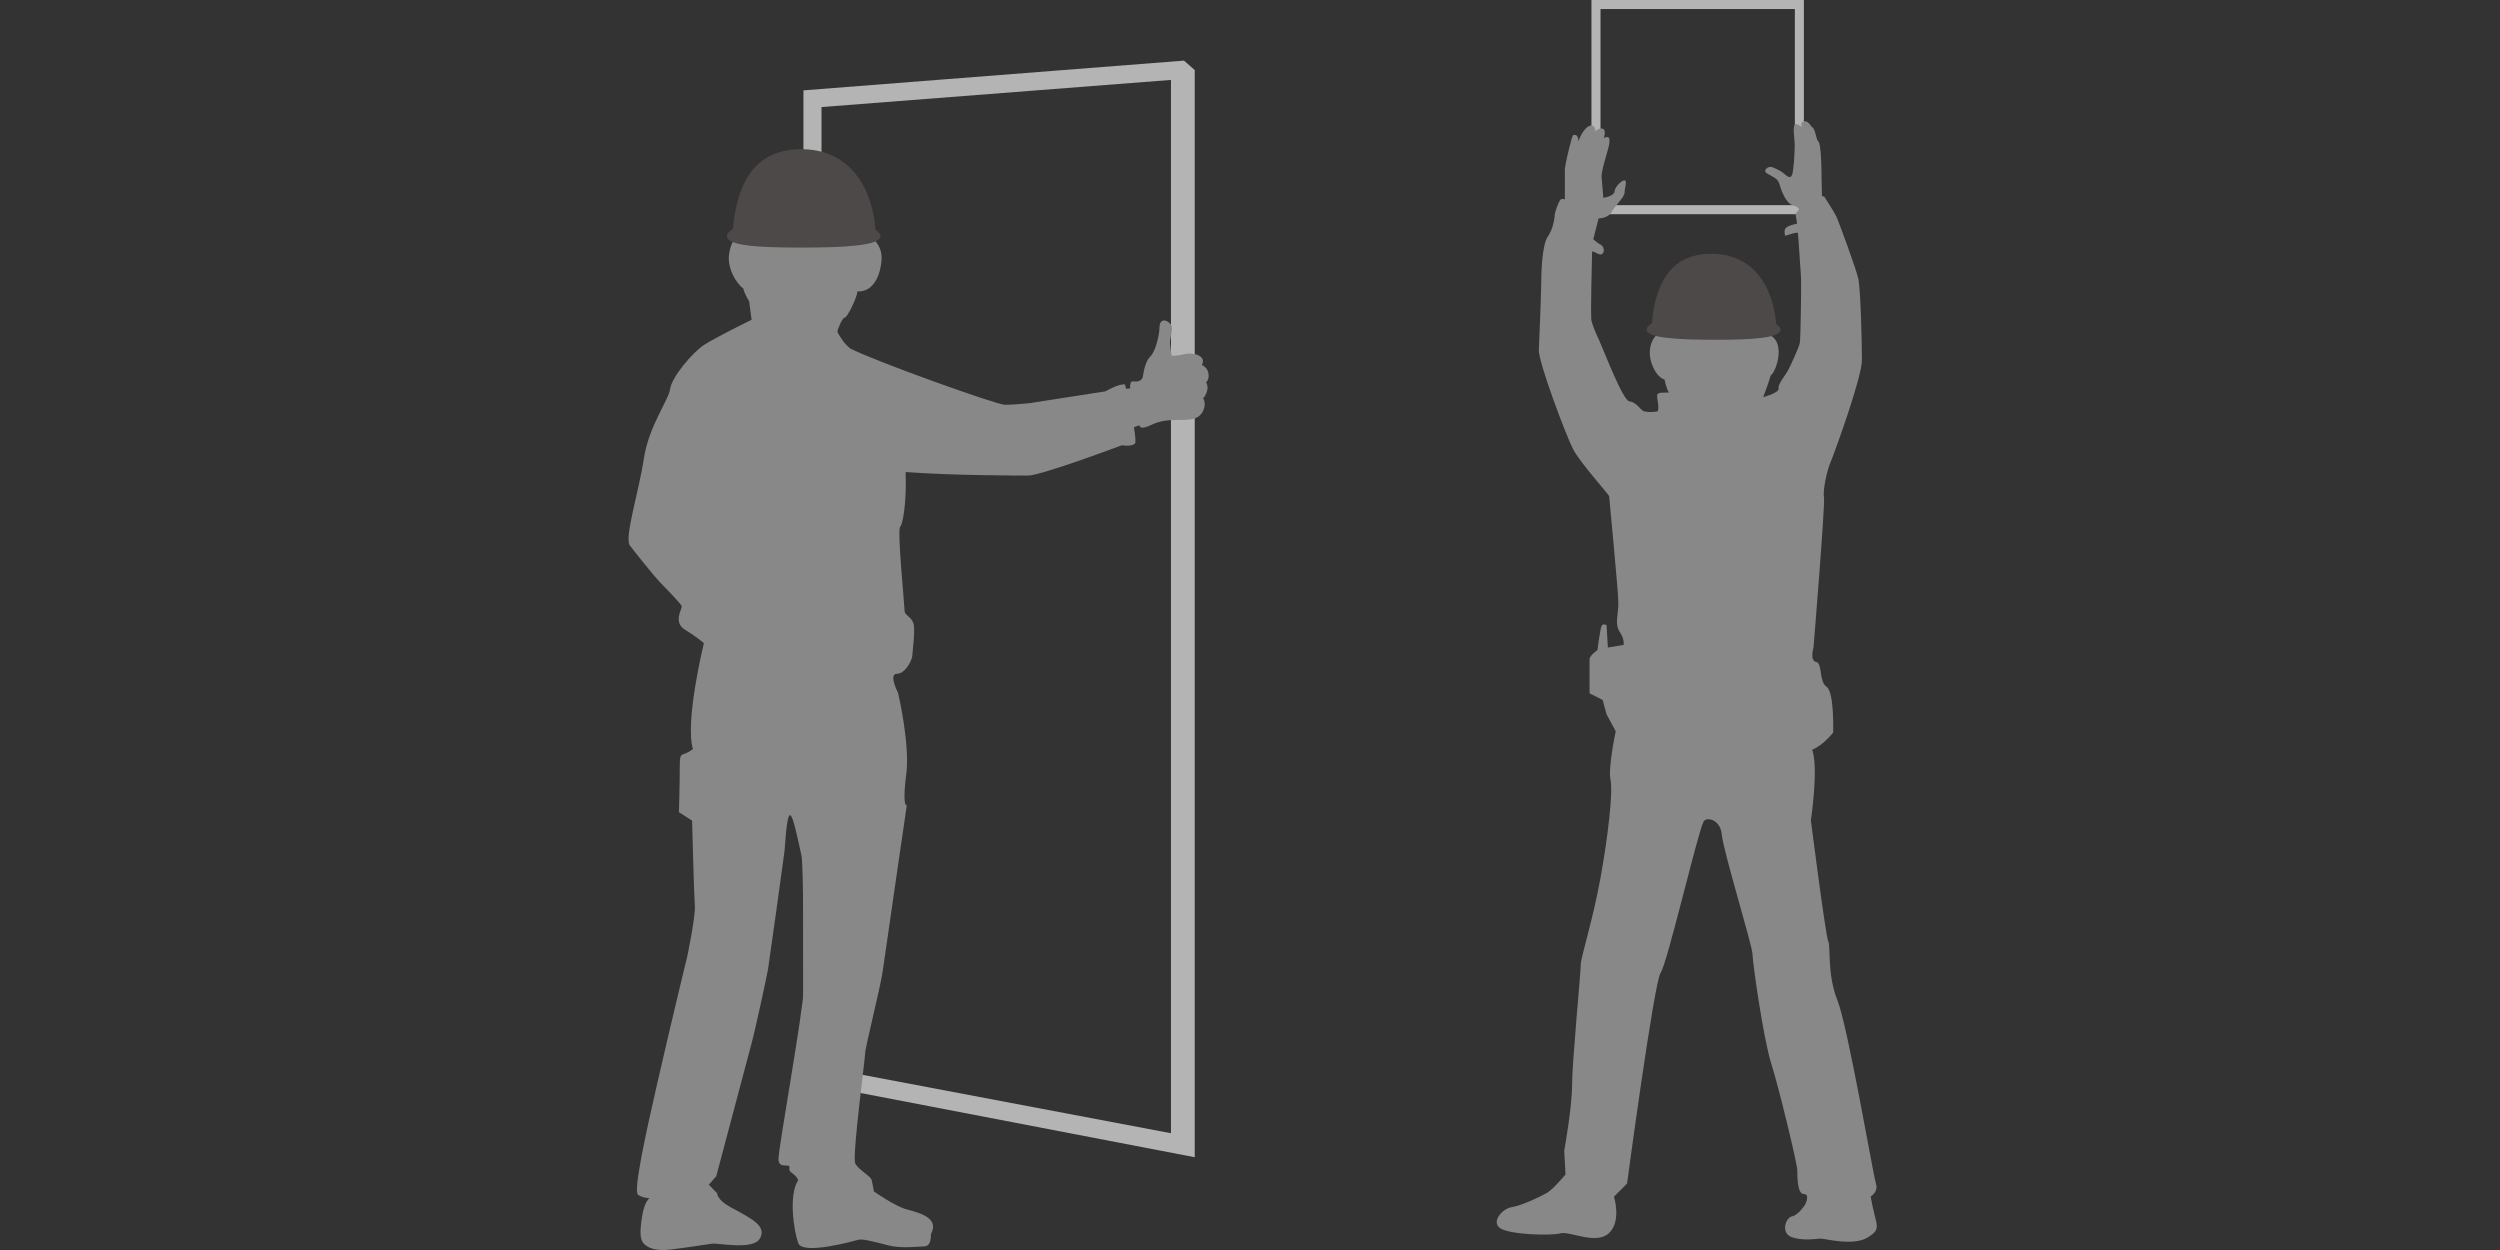 <?xml version="1.0" encoding="utf-8"?>
<!-- Generator: Adobe Illustrator 15.1.0, SVG Export Plug-In . SVG Version: 6.00 Build 0)  -->
<!DOCTYPE svg PUBLIC "-//W3C//DTD SVG 1.1//EN" "http://www.w3.org/Graphics/SVG/1.1/DTD/svg11.dtd">
<svg version="1.1" xmlns="http://www.w3.org/2000/svg" xmlns:xlink="http://www.w3.org/1999/xlink" x="0px" y="0px" width="664px"
	 height="332px" viewBox="0 0 664 332" enable-background="new 0 0 664 332" xml:space="preserve">
<rect x="0" y="0" width="664" height="332" fill="#333333" stroke="none"/>
<g id="size_x5F_664_x5F_332" display="none">
	<rect y="-1200" display="inline" fill="#FFFFFF" width="664" height="332"/>
	<rect x="700" y="-1200" display="inline" fill="#FFFFFF" width="664" height="332"/>
	<rect y="-800" display="inline" fill="#FFFFFF" width="664" height="332"/>
	<rect x="700" y="-800" display="inline" fill="#FFFFFF" width="664" height="332"/>
	<rect y="-400" display="inline" fill="#FFFFFF" width="664" height="332"/>
	<rect x="700" y="-400" display="inline" fill="#FFFFFF" width="664" height="332"/>
	<rect display="inline" fill="#FFFFFF" width="664" height="332"/>
	<rect x="700" display="inline" fill="#FFFFFF" width="664" height="332"/>
</g>
<g id="object">
	<path fill="#040000" d="M556.108-984.272c-0.578-22.108,13.381-103.563,15.131-118.106c-1.75-3.491-7.57-0.583-7.57-0.583
		c-2.324,13.38-15.705,112.29-15.705,112.29s-65.162,4.075-77.375,4.075c-12.219,0-9.895,2.903-10.479,9.306
		c-0.141,1.568,5.598,4.285,14.305,5.648l-6.439,94.111h5.891c0.561-9,5.492-75.163,6.848-93.262
		c18.322,2.185,44.617,3.301,60.83-0.721c1.211,16.129,6.361,84.983,6.949,93.983h5.889l-6.609-96.492
		C553.021-976.207,556.216-980.222,556.108-984.272z"/>
	<g>
		<path fill="#888888" d="M167.451-1200c0,0,0.084,0.201,0.168,0.537C167.834-1199.771,167.451-1200,167.451-1200z"/>
		<path fill="#888888" d="M270.967-891.949c0,0-11.658-2.65-13.777-2.118c-2.124,0.531-9.549-5.301-13.255-8.484
			c-1.204-1.027-2.123-2.95-2.823-5.068c2.301-0.486,4.093-1.247,5.035-2.353c2.497-2.903-0.7-9.213-1.764-11.49
			c-1.092-2.334,1.55-5.489,0.588-14.151c-2.361-21.221,1.493-70.632,0.406-78.449c-1.471-10.608-12.965-13.558-24.171-14.734
			c-11.201-1.186-44.029-4.677-45.206-5.265c-0.655-0.327-1.127-9.905-1.468-18.673c10.217,0.777,19.936,1.386,19.936,1.386
			l0.392-1.185l4.522-0.196l0.196-4.91l4.915-0.196c0,0,2.945,1.376,7.267,1.18c4.322-0.196,12.969-1.965,12.969-1.965
			s1.573-1.577,2.553-3.342c1.376-0.392,2.362-2.553,2.362-2.553c1.372-0.984,1.568-2.552,1.568-2.552s1.97-0.594,2.361-2.362
			c0.392-1.769-1.568-3.93-1.568-3.93s-6.878-5.306-10.22-5.114c-3.347,0.2-10.111,5.703-11.484,6.486
			c-1.372,0.789-12.068,3.146-12.068,3.146v-0.691h-3.956l-0.2-1.72c-0.878,0.195-10.83-1.034-20.836-2.178
			c-0.698-6.925-1.752-17.399-2.546-21.56c-1.181-6.188-5.895-32.755-9.134-34.817c-3.249-2.068-2.361-10.929-2.361-10.929
			c0-2.949,5.306-6.203,9.437-7.378c4.116-1.182,2.642-8.557,2.642-9.732c0,0,1.475-1.773,1.475-3.248
			c1.186-1.181-0.877-1.476-0.877-1.476l0.588-2.944c2.949-0.592,2.949-3.539,1.769-4.425c-1.182-0.887-5.307-8.546-5.307-8.546
			s0.588-1.18,0.293-4.125c-0.293-2.95-3.239-11.495-3.239-11.495c2.245-1.801,1.918-4.286,1.639-5.358
			c-0.206,0.29-0.952,0.644-3.113,0.933c-4.419,0.588-9.726-3.537-21.52,0c-8.839-0.588-18.118,5.461-21.221,13.852
			c-5.007,13.563,2.945,23.583,4.42,25.94l3.836,7.075l-0.298,5.013c0,0-15.616,14.733-17.39,27.998
			c-1.764,13.264-0.29,71.332-0.29,71.332c-0.887,3.828-4.135,28.885-4.135,28.885l3.836,0.877c0,0-1.764,23.289,15.033,27.713
			c16.797,4.415,61.9,0.882,69.853-1.773c7.962-2.651,11.201-1.475,11.495,0l0.882,2.063c0,0,2.473,13.227,3.359,20.297
			c0.887,7.07-3.243,43.036-2.949,45.093c0.299,2.068,0.299,13.269,0,14.445c-0.074,0.29,1.81,0.802,4.77,1.307
			c-0.514,2.417-1.003,4.275-1.003,4.275l-2.646,5.829c0,0-2.651,14.847,3.705,15.901c6.366,1.063,20.144,0.531,20.144,0.531
			l1.596-3.174c0,0,2.651,2.643,7.953,3.705c5.297,1.061,28.092-1.592,28.092-1.592s0,0,1.064-3.176
			C274.15-889.297,270.967-891.949,270.967-891.949z"/>
	</g>
	<polygon fill="#040000" points="112.519,-994.531 99.544,-1090.228 91.102,-1088.96 104.855,-984.531 108.233,-984.531 
		108.233,-882.531 116.233,-882.531 116.233,-984.531 185.233,-984.531 185.233,-882.531 193.233,-882.531 193.233,-984.531 
		201.233,-984.531 201.233,-994.531 	"/>
	<polygon fill="#040000" points="481.343,-994.531 494.315,-1090.228 502.759,-1088.96 489.005,-984.531 485.233,-984.531 
		485.233,-882.531 477.233,-882.531 477.233,-984.531 409.233,-984.531 409.233,-882.531 401.233,-882.531 401.233,-984.531 
		393.233,-984.531 393.233,-994.531 	"/>
	<path fill="#8FD3F5" d="M476.423-1011.211c0,0-8.699-50.536-9.617-55.702c-0.916-5.157-10.84-41.874-12.561-46.685
		c-1.719-4.807-2.377-7.019-2.377-7.019c-1.143-4.313,0.891-4.844,0.891-4.844c1.41,0.289,2.307-0.999,1.943-1.289
		c-1.938,0.233-2.688-3.295-2.23-6.566c0.465-3.272-1.588-5.596-2.113-6.119c0.852-0.037,2.439-1.604,1.594-2.623
		c-1.264,1.003-2.99-3.378-2.738-4.592c0.246-1.213,0.074,0.643,1.465-9.176c1.383-9.829-1.396-19.882-13.395-22.976
		c-12.908-7.916-27.256-3.702-31.428,4.289c-3.584,6.875-2.932,11.192-1.41,14.03c0,0,1.287,4.984,1.283,6.039
		c-0.004,1.05-2.066,6.021-3.617,7.383c-1.539,1.372,0.879,2.922,2.656,3.496c0,0,1.244,1.097,1.041,2.109
		c-0.205,1.013-0.496,1.377,1.287,1.951c-0.691,0.28-1.184,1.652-0.055,2.306c1.129,0.658,0.574,6.436,3.648,6.856
		c3.072,0.42,7.973-0.887,9.26,1.064c1.279,1.946,2.008,4.97,2.008,4.97s-4.145,7.467-5.307,10.949
		c-0.018,0.049-0.047,0.124-0.066,0.177c-8.525,7.365-21.967,18.729-23.049,18.291c-1.561-0.645-3.529-0.929-4.949-2.558
		c-1.428-1.615-8.41-8.125-8.41-8.125c-1.521-0.104-9.772-10.516-9.772-10.516c-2.142-1.139-11.915-5.918-12.592-6.198
		c-0.663-0.271-6.888-0.989-9.53-1.549c-2.632-0.556-7.43-0.953-8.186-1.008c-0.766-0.047-1.54,1.199,0.476,2.021
		c0.976,0.402,1.956,0.617,2.714,0.738c-1.68-0.17-4.402-0.396-5.047-0.125c-0.947,0.392-3.678,0.061-3.818,1.045
		c-0.148,0.985,2.727,0.336,2.269,1.456c-0.457,1.111-1.409,2.81,3.341,2.669c1.872,1.807,2.396,3.062,5.354,3.491
		c2.955,0.42,6.17,1.479,6.17,1.479s5.176,2.637,8.354,3.16c3.179,0.513,6.852,0.457,7.431,0.952
		c0.574,0.495,11.084,14.962,12.232,17.259s11.984,14.024,14.668,15.122c2.684,1.097,11.107-4.845,11.877-6.09
		c0.068-0.11,0.375-0.346,0.777-0.63c0.311,2.85,1.389,5.68,4.162,8.989c4.82,5.75,5.707,15.243,6.785,17.269
		c0.584,1.101,5.135,27.144-0.363,30.29c-4.641,2.65-34.977,12.377-46.568,15.131c-11.594,2.753-14.739,7.467-14.348,16.703
		c0.393,9.236,7.664,63.664,7.268,72.116c-0.387,8.448-6.875,24.949-9.624,26.718c-2.749,1.773-11.793,5.704-13.755,6.286
		c-1.969,0.594-2.949,4.127,1.766,5.111c4.723,0.98,17.1,2.16,22.402,0.98c5.301-1.176,7.858-6.092,9.035-7.459
		c1.181-1.377,6.291-4.13,6.879-2.752c0.593,1.375,0.789,7.662,1.186,9.623c0.387,1.969,1.176,1.969,1.764,1.371
		c0.588-0.578,0.588-8.055,0.588-10.604c0-2.558,4.92-2.356,4.327-4.327c-0.593-1.958-0.789-12.38-2.754-14.145
		s-3.538-7.271-3.538-8.251c0-0.984,2.559-51.478,1.77-57.77s0-10.809,0-10.809s52.859,4.719,67.201,1.382
		c14.348-3.342,25.348-18.669,22.994-23.78L476.423-1011.211z"/>
	<path fill="#040000" d="M406.136-1059.531c-7.121,0-95.572,0-95.572,0s-88.452,0-95.574,0c-7.112,0-10.319,4.621-9.25,9.335
		c0.467,2.054,0.522,9.665,0.355,14.666h5.138v158h10v-133h182v133h10v-158h1.797c-0.166-5-0.105-12.612,0.361-14.666
		C416.46-1054.91,413.253-1059.531,406.136-1059.531z"/>
	<path fill="#0099D9" d="M545.226-1027.485c0,0-8.127-27.742-7.402-38.355c0.719-10.616,2.123-29.173,1.699-37.49
		c-1.219-23.858-11.621-37.729-11.621-37.729s-0.553-3.473-0.459-3.836c0.094-0.364-1.371-0.271-1.371-0.271l-0.182-2.286
		l-1.279,0.187c0,0,0.275-1.372,0.457-2.101c0.182-0.728,4.383-4.928,7.855-12.232c3.463-7.304-0.369-19.896-5.021-22.729
		c-0.916-4.289-6.852-9.217-17.895-10.678c-11.047-1.46-17.16,1.648-20.721,2.375c-3.557,0.729-5.75-0.369-6.115-0.099
		c0.182,1.278,1.551,4.198,1.461,4.198c-0.369,0-0.369,0-0.369,0s0-0.544-0.363-0.634c0.363,3.1,3.93,4.292,3.654,4.657
		c-0.275,0.363-1.096,3.056-0.82,3.331c-0.828,0.911-1.645,7.325-2.012,8.514c-0.365,1.186,0.092,2.884,0.367,3.705
		c0.275,0.822-0.367,2.725-0.367,2.725c-0.547,0.821-3.012,4.004-4.473,5.376c-1.459,1.367-1.912,3.737,0.459,4.283
		c2.369,0.546,3.191,1.459,3.104,2.281c-0.094,0.821-1.004,1.462-0.641,2.008c0.365,0.551,0.916,1.552,0.916,1.552
		s-0.916,1.367-0.275,2.096c0.639,0.732,1.184,1.736,1.002,3.471c-0.182,1.737-1.367,3.921,2.371,4.472
		c3.744,0.546,10.045-0.458,10.59,0.546c0.551,1.003,0.461,4.476,0.461,5.479l-3.5,3.104l0.244,3.165c0,0-3.896,4.382-3.896,5.6
		c0,0.769-4.238,10.217-7.707,23.044c-2.436,5.803-8.893,20.626-11.695,21.676c-3.49,1.307-32.721,4.369-35.777,4.803
		c-3.053,0.434-12.652,0.873-12.652,0.873s-0.066,0.411-0.152,0.984l-5.52,0.327c0,0-0.098,0.534-0.24,1.396
		c-1.283-0.292-2.643-0.821-3.25-1.834c-1.307-2.18-10.035-8.293-13.092-9.601c-3.053-1.306-8.288,2.18-9.6,3.491
		c-1.307,1.307-0.868,3.491-0.868,3.491s-2.624,2.184-0.878,4.363c0,2.618-1.307,3.491,0.878,4.364
		c0.434,1.307-0.878,3.925,1.307,3.491c2.185-0.438,2.618-1.745,5.236,0c2.614,1.746,5.237,5.675,10.907,4.798
		c4.986-0.763,7.615-2.542,8.174-2.959c-0.123,2.222-0.025,3.983,0.549,4.271c1.123,0,4.021-0.178,5.967-0.306
		c0.055,0.39,0.08,0.796,0.146,1.174c2.186,2.623,45.814,1.75,50.611,1.312c2.377-0.217,3.904-0.332,6.316-1.818
		c1.785,16.137,5.98,29.535,6.652,31.814c0,0-36.945,8.144-46.545,11.636c-9.596,3.486-11.316,11.201-9.166,22.99
		c3.352,18.313,11.49,48.86,11.348,59.338c-0.09,6.562,2.178,10.473,2.178,10.473l-2.613,9.6c0,0-0.877,3.925,9.158,4.803
		c0.531,0.042,1.082,0.065,1.646,0.074c-0.033,2.129,0.033,5.087,0.535,7.34c0.879,3.925-6.98,10.909-6.98,10.909
		s-3.053,2.178-10.473,5.23c-7.412,3.057-6.545,1.75-10.035,3.936c-3.49,2.178-2.613,7.41-2.613,7.41s-2.184,1.308,5.236,1.746
		c7.412,0.438,21.814,0,22.684-1.308c0.877-1.312,2.621-1.312,5.24,0.438c2.617,1.742,16.143-0.438,18.322-2.184
		c2.186-1.74,1.75-5.236,1.313-10.469c-0.877-11.346-3.057-10.479-3.057-11.785s-1.742-12.656-1.742-12.656
		c-0.246-0.732-0.611-1.344-1.064-1.848c4.191-1.307,7.17-2.511,7.17-2.511c-1.307-11.341-11.342-67.193-12.219-71.556
		c-0.869-4.359,7.42-3.056,25.314-3.056c17.885,0,33.111,5.651,46.203-4.827C549.323-1000.402,545.226-1027.485,545.226-1027.485z"
		/>
	<path fill="#888888" d="M1089.678-964.777c0,0-3.255-37.096-2.428-51.965c0.545-9.858-1.601-16.572-3.255-24.299
		c3.372-0.348,2.607-1.618,2.607-1.618s-1.021-8.167-1.021-9.22c0-1.061-5.143-21.57-4.788-23.331
		c0.351-1.769,3.266-29.048,3.266-30.81c0-1.764,4.053,0.54,8.105-3.508c4.049-4.051,5.693-13.13,6.628-16.169
		c1.537-4.941,4.588-13.176,0-18.003c-1.558-1.635-18.704-13.057-18.704-13.057s-1.421-2.824-2.477-5.296
		c-1.061-2.475-6.35-3.18-6.35-3.18s-2.122-0.703-0.36-4.938c1.767-4.238,1.767-13.77-0.351-18.708
		c-2.121-4.946-8.476-12.361-20.124-10.943c-15.755-0.645-19.856,21.205-20.465,25.107c-0.253,0.141-0.521,0.25-0.759,0.411
		c-1.781-0.625-7.021-2.146-9.829,0.567c-0.331-1.146-0.447-5.474-0.447-5.474s3.371-2.284,4.276-3.72
		c0.949-1.508-1.036-3.666-2.072-3.131c-2.219,1.15-6.71,2.829-7.411,4.238c-0.71,1.414-1.416,10.593-1.416,10.593
		s-2.826,2.469-3.177,4.235c-0.355,1.764-1.411,10.41-1.411,10.41s-22.941,25.246-23.652,26.304
		c-0.705,1.061-1.766,8.474-0.705,13.062c1.061,4.586,11.648,7.763,13.419,8.822c1.762,1.061,9.878-0.348,11.994-1.059
		c2.122-0.706,12.359-9.172,12.359-9.172l3.888,4.937c0,0-5.294,23.469-6.005,32.646c-0.087,1.114-1.912,38.877-1.912,38.877
		s1.63,0.146,4.209,0.37c0.024,12.32,1.966,30.104,3.294,43.236c2.9,28.668,10.067,71.91,10.067,71.91s0,12.402,0,14.884
		c0,2.472-0.146,5.78-0.146,5.78s-4.232,7.854-10.042,13.795c-5.878,5.999-2.272,11.507,3.508,10.68
		c5.79-0.827,16.227-7.119,21.186-8.768c4.958-1.654,5.108-3.84,5.108-6.452c0-3.474-1.819-7.075,0.744-7.601
		c5.819-1.216,3.313-12.397,3.313-12.397s-3.299-31.408-4.126-34.719c-0.827-3.306-3.304-42.149-3.304-42.149
		s10.267,26.309,11.099,32.924c0.822,6.615,12.048,35.683,12.048,35.683l1.649,11.565c0,0,0,11.576-0.827,14.053
		c-0.822,2.477,1.659,5.779,1.659,5.779s-2.346,10.194-5.255,13.609c-2.209,2.599-4.131,5.791,4.131,6.618
		c8.271,0.822,13.517-2.861,15.171-7.829c1.654-4.959,6.627-10.554,6.627-10.554l-0.087-4.651c0,0,2.919-2.506,2.481-6.617
		C1097.128-926.158,1089.678-964.777,1089.678-964.777z M1017.009-1143.226l-0.111-3.528l1.411-1.418c0,0,2.822-2.119,2.35-3.294
		c0.706-1.061,3.183,2.472,3.183,2.472l1.051,1.881L1017.009-1143.226z"/>
	<path fill="#FFFFFF" d="M1050.397-1134.764l-0.214,0.355l0.749,30.887l-4.516,28.503l-3.518-27.122l4.268-32.52l-0.613-3.866
		c-0.71-0.696-1.426-1.389-2.005-1.956l-2.914,1.409c0,0-0.74,15.368-0.492,25.99c0.244,10.622,5.178,40.453,5.178,40.453
		s4.438-27.571,7.391-39.774c1.261-5.189,2.69-10.656,3.927-15.234C1055.146-1130.103,1052.65-1132.555,1050.397-1134.764z"/>
	<path fill="#4C4948" d="M1049.619-1168.897c0,4.228-3.426,7.654-7.653,7.654h-14.588c-4.229,0-7.653-3.426-7.653-7.654v-4.623
		c0-4.228,3.425-7.654,7.653-7.654h14.588c4.228,0,7.653,3.426,7.653,7.654V-1168.897z"/>
	<circle fill="#9E9E9F" cx="1033.095" cy="-1169.082" r="7.016"/>
	<path fill="#FFFFFF" d="M1038.189-1169.179c0,2.815-2.282,5.094-5.095,5.094c-2.812,0-5.089-2.279-5.089-5.094
		c0-2.813,2.277-5.092,5.089-5.092C1035.907-1174.271,1038.189-1171.992,1038.189-1169.179z"/>
	<path fill="#888888" d="M1265.928-1098.686l9.984-28.834l-15.099,4.481l-1.674,8.089c-0.175-0.467-0.316-0.968-0.584-1.357
		c-3.449-5.036-17.404-29.199-24.596-32.941c-0.287-0.72,0-2.014,0-2.014s7.912,4.318,10.5,6.617
		c0.574-1.438,0.866-5.608,2.589-5.608c1.728,0,2.545,1.188,4.457,1.294c2.593,0.141,3.167-3.452,3.454-5.326
		c0.574-0.574,0.721-1.435,0.287-1.722c0,0,1.008-0.433,0.861-1.151c-0.141-0.72,0.434-2.158,0.434-2.158s0.88-0.514,2.014-0.864
		c1.874-0.577-0.428-3.598-0.861-5.18c-0.433-1.581-0.433-2.588-0.433-2.588s0.385,0.19,0.769-0.192
		c-0.238-0.048-0.72-0.192-0.72-0.192s1.104-2.348,1.245-4.026c0.088-1.007-0.092-1.007-0.092-1.007s0.477-0.287,0.666-0.479
		c1.737-1.732,2.594-6.185,0.866-9.493s-8.345-7.768-12.655-6.907c-6.909-4.17-20.719-5.034-24.027,8.775
		c-3.309,13.809-6.184,37.543-9.06,41.426c-2.88,3.885-3.596,19.706-0.292,23.88c3.309,4.167,0.438,9.491-0.715,10.211
		c0,0,1.581,1.727,3.167,0.718c0.429,0.863,2.297,3.021,2.589,4.749c0.287,1.725-0.433,21.431-2.307,25.17
		c-1.868,3.739-9.06,17.981-9.205,23.735c0.651,0.647,2.306,0.574,2.306,0.574c0.156,23.45,6.744,61.127,6.744,61.127l3.571-0.056
		c0.944,8.369,2.102,17.044,3.328,22.494c1.236,5.474-1.294,12.082-1.294,12.082s-3.017,9.923-0.429,19.417
		c2.589,9.495,7.338,26.759,6.043,28.909c-1.294,2.16-4.32,8.632-0.865,13.381c1.727,4.311,0.865,9.926,0.865,9.926
		s1.295,1.723,2.589,0.861s0.856-9.064,0.856-9.064s4.749-0.429,6.477,3.025c1.727,3.45,9.06,7.766,16.83,7.766
		c7.766,0,10.782-4.748,8.632-5.177c-2.16-0.438-15.97-9.926-20.718-16.397c-4.744-6.476-4.312-37.11-3.45-44.448
		c0.861-7.335,0.433-11.651,0.433-11.651s0.861-4.313-0.433-6.902c0-1.404,0.477-12.95,1.475-24.535l3.483-0.061
		c0,0,0-10.788,0-20.283c0-7.668,4.394-32.513,5.873-41.779c0.896-0.197,2.029-0.414,2.866-0.649
		c0.087-2.144,0.496-12.273,1.061-21.886l3.542,1.002l2.642-7.525c0.38,0.18,0.784,0.365,1.104,0.508
		c7.766,3.452,12.131-7.632,8.778-12.731C1269.197-1094.564,1267.796-1096.372,1265.928-1098.686z"/>
	<path fill="#888888" d="M945.961-891.908l-2.433-2.103c0,0-1.693-1.995-0.156-3.601c1.236-1.498-3.64-13.011-3.64-13.011
		l-2.929-0.487c0,0-3.124-0.048-4.891,0.9c-1.756,0.949-4.559,1.878-4.559,1.878l-2.915,0.608l-1.63,2.365l-0.637,0.107l0.277-1.615
		l-24.621,2.623l-5.906-0.22l9.191-3.94c10.942,0.881,13.458-1.421,13.458-1.421s6.563-2.954,10.836-7.221
		c4.267-4.272,7.221-14.12,7.221-15.429c0-1.313-0.988-9.848-0.988-9.848s-0.987-5.907,1.319-5.907l1.635-5.912c0,0,0,0,0.992-1.312
		c2.346-5.537-4.72-31.264-18.324-52.877c-13.021-20.682-34.439-35.785-34.439-35.785c-2.379-0.236-2.855-1.757-6.335-1.618
		c0,0-1.966-1.64-1.313-5.907c0.341-2.189,1.012-4.737,1.065-7.924c2.817-0.236,4.545-0.791,4.705-1.691
		c0.112-0.632-0.56-1.375-1.849-2.175c2.263-15.217-7.41-29.476-22.003-32.101c-14.412-2.589-28.265,7.128-31.675,21.859
		c-2.599,0.253-4.175,0.8-4.331,1.659c-0.165,0.929,1.357,2.097,4.092,3.348c-0.229,0.715-0.345,1.491-0.35,2.292
		c-1.027,0-1.951,0.037-2.272,0.037c-0.837,0-0.409,2.092-0.409,2.092s-6.704,0.632-6.704,1.679v3.167
		c0-0.312-1.995,1.034-0.954,3.328c0,0,1.382,23.718,2.632,23.8c0.935,1.725,1.592,3.144,1.592,3.608
		c0,0.691-0.093,2.207-0.176,3.484c-0.7,0.275-1.139,0.455-1.139,0.455l0.662,6.569l4.914,33.812c0,0,3.289,8.208,5.917,8.208
		s13.128-2.63,15.424-3.943c2.297-1.309,13.79-10.172,13.79-10.172l14.13,26.455c-11.396-4.252-36.016-12.429-44.326-12.013
		c-13.138,0.654-14.451,16.086-14.782,21.993c-0.414,7.571-7.216,60.739-7.216,60.739l9.518,1.139l-0.249,0.826l-2.773,0.332
		c0,0-0.69,2.953-2.072,3.94c-1.387,0.983-13.152,4.263-19.375,7.542c-6.229,3.289-0.696,7.552,1.382,8.539
		c2.072,0.988,18.688,1.313,18.688,1.313l2.764-1.64c0,0,2.419-0.982,3.46,0.983c1.036,1.645,13.497,0.656,13.497,0.656l1.382-2.622
		c0,0,1.042-2.958,0.691-4.924c-0.341-1.971-0.341-4.924-0.341-4.924l0.341-2.959l-1.728-2.297l0.447-2.846l4.569,0.549
		l6.237-50.885c0,0,14.121,9.722,25.935,16.193c-8.754,9.634-17.156,21.166-19.365,24.188c-3.61,4.919-1.976,16.08,3.937,21.336
		c2.739,2.438,10.505,2.296,12.149,2.296c1.64,0,43.003-2.958,44.969-3.279c1.97-0.331,7.882-0.661,7.882-0.661l1.484-8.594
		l4.754-0.136l1.187,2.525c0,0,3.017-0.277,4.39,0.725c1.372,1.003,8.203,11.128,13.283,16.004c5.079,4.88,7.386-1.728,7.658-4.005
		C950.895-876.047,945.961-891.908,945.961-891.908z M848.258-1029.975c-0.656,1.313-3.61,11.821-3.61,13.132
		c0,1.312-1.645,11.16-1.645,11.16s-6.232-10.505-6.232-12.471c0-1.973-2.954-2.299-2.954-2.299l-0.987-6.566
		c0,0-1.445-1.712-2.982-1.929c0.428-1.377,0.185-3.321,0.573-5.296c0.546-0.482-0.028-1.126-0.028-1.492v-6.924
		c0,0.903,2.296,1.852,2.296,1.852l2.044-0.988l-0.462,1.973l0.764,1.64c0,0,2.666,5.252,5.955,4.596
		c3.085-0.618,7.07-1.81,9.444,1.601C849.266-1031.094,848.457-1030.371,848.258-1029.975z"/>
	<rect y="-484.341" fill="#A6A6A7" width="663.976" height="16.341"/>
	<path fill="#888888" d="M122.394-577.691c0,3.184-8.512,36.324-8.512,41.639c0,5.309-8.814,41.391-6.687,44.573
		c0.404,0.612,0.958,1.691,1.548,1.691h139.919c0.027,0,0.048-0.611,0.048-0.611l4.782-1.698c0-9.028-8.5-38.822-8.5-38.822
		l2.654-0.554c0,0-6.373-19.701-7.17-22.89c-0.792-3.186-5.57-17.533-6.372-21.513c-0.793-3.981,4.782-27.889,4.782-27.889
		s5.974,22.309,15.533,37.437c9.563,15.14,25.497,10.631,31.863,6.65c6.378-3.988,35.056-54.056,36.652-61.218l-5.256-3.175
		l2.866-5.985l-3.462-1.627c0.271-0.618,0.547-1.169,0.818-1.638c0.794-1.353,0.825-2.042,4.188-2.734
		c3.361-0.69,16.165-8.628,16.958-9.385c0.787-0.749,6.181-0.365,8.256-0.834c2.069-0.462,3.138-2.24,2.915-3.527
		c-0.229-1.297,3.904-1.712,4.734-4.266c1.814-0.479,3.702-4.287,3.985-5.319c0.281-1.012,1.638-3.82,3.473-5.061
		c1.829-1.249,3.155-3.017,1.628-3.568c-1.537-0.554-2.586,0.457-2.586,0.457l0.059-2.574c0,0,1.405-4.861-1.437-4.67
		c-2.829,0.189-2.957,5.334-2.957,5.334s-0.947-3.365-2.484-3.653c-1.537-0.298-2.346,0.968-2.627,2.244
		c-0.293,1.289,0.654,4.91,0.595,7.485c-0.063,2.574-1.346,2.283-2.127,2.783c-0.788,0.494,0.036-1.548-2.027-1.338
		c-2.07,0.209-1.862,2.529-1.884,3.306c-0.016,0.767-3.644,1.968-4.687,2.201c-1.031,0.234-6.968,0.869-7.745,1.107
		c-0.781,0.234-5.697,1.15-5.676,0.378c0.017-0.771,2.394-3.289,5.352-8.369c2.947-5.08,1.441-6.659-0.873-6.712
		c-2.32-0.06-6.585,6.274-7.128,7.553c-0.548,1.272-2.671,3.797-4.5,5.042c-1.829,1.247-12.836,9.48-16.028,13.78
		c-1.059,1.426-2.027,3.253-2.862,5.097l-1.393-0.661l-1.538,4.181l-1.645-0.991c0,0-3.191,4.778-7.17,15.539
		c-2.479,6.677-11.953,33.859-12.746,29.078c-0.803-4.782-0.803-2.782-5.58-5.98c-4.782-3.186-17.528-67.71-19.119-74.882
		c-1.596-7.169-15.14-10.357-21.512-13.546c-0.724-0.364-1.617-0.926-2.628-1.626c-1.245-5.989-10.33-7.361-7.729-11.914
		c3.192-5.577,2.395-11.949,0-20.715c-2.388-8.763,2.395-21.508-1.59-46.205c-3.984-24.701-21.48-32.157-35.854-33.462
		c-26.289-2.393-27.879,12.747-31.864,23.896c-3.983,11.161-6.857,25.429-7.963,35.058c-2.394,20.714,7.963,26.287,7.963,31.862
		c0,1.714-1.649,5.289-3.808,9.566c-9.592,3.445-26.971,8.032-32.305,10.09c-6.906,2.653-6.906,23.9-8.502,32.401
		c-1.595,8.495-4.783,57.354-5.308,58.95C101.594-596.333,122.394-580.881,122.394-577.691z"/>
	<path fill="#FFFFFF" d="M204.404-699.123l-5.851,13.953c0,0-0.792,5.58-3.186,15.948c0,0-2.394-8.24-7.708-16.747l-2.122-6.907
		l-19.146-13.562c0,1.069-1.59,10.635-1.59,10.635l1.325,8.239c0,0,32.427,49.445,32.427,65.659c0,0,4.777-21.032,7.448-39.343
		c2.138-14.654,2.127-27.471,3.185-27.108c2.394,0.792,5.98,6.775,5.98,6.775s-8.374-18.735-9.565-19.937
		C204.404-702.709,204.404-699.123,204.404-699.123z"/>
	<path fill="#231815" d="M157.385-657.332c0-3.734-3.029-6.768-6.766-6.768h-57.28c-3.738,0-6.767,3.033-6.767,6.768v89.964
		c0,3.733,3.029,6.766,6.767,6.766h57.28c3.737,0,6.766-3.032,6.766-6.766V-657.332z"/>
	<path fill="#FFFFFF" d="M157.385-655.019c0-2.006-1.628-3.634-3.639-3.634H95.658c-2.011,0-3.638,1.628-3.638,3.634v85.337
		c0,2.005,1.627,3.631,3.638,3.631h58.089c2.011,0,3.639-1.626,3.639-3.631V-655.019z"/>
	<path fill-rule="evenodd" clip-rule="evenodd" fill="#4C4948" d="M60.103-596.647c3.744-0.596,7.96-1.192,11.71-1.782
		c5.394-1.388,9.312-3.431,14.76-5.07v10.258c0-0.713,2.843-1.102,3.555-1.314c1.873-0.56,3.28-0.803,4.223,0.5
		c0.941,1.303,0.357,2.229-0.7,3.001c-0.57,0.41-3.33,2.365-4.863,3.472c-0.436,0.32-0.368,0.581-0.528,0.697
		c-0.597,0.433-1.687,0.983-1.687,1.527v0.957c0-0.242,0.555-0.436,0.71-0.489c2.144-0.739,3.167-1.131,3.896-1.351
		c1.867-0.563,3.387-0.798,4.333,0.498c0.941,1.305,0.414,2.236-0.65,3.003c-0.563,0.414-3.296,2.372-4.824,3.477
		c-0.442,0.32-0.814,0.575-0.979,0.694c-0.692,0.499-2.468,1.439-3.331,2.067c0.005-0.005,0.003-0.439,0.003-0.439h0.841
		c0,0,0,1.238,0,1.281c0,0.376-0.814-1.281-0.81,4.165h-0.036c-0.016,0,0.434,1.671,0.434,1.671c-0.017,0.01,0.412-0.99,0.412-0.985
		v0.111c0-0.015-0.524-0.032-0.562-0.052c-0.271,0.169-0.785,0.346-1.12,0.499c-0.191,0.098-4.194,1.219-4.705,1.323
		c-2.181,0.453-3.5,0.688-4.234,0.815c-1.878,0.336-3.484,0.414-4.011-0.715c-0.532-1.125,0.133-1.859,1.319-2.415
		c0.633-0.298,3.655-1.711,5.362-2.51c0.495-0.232,0.888-0.42,1.069-0.505c0.383-0.175,0.846-0.4,1.319-0.615
		c-1.138-1.162-1.567-2.203-1.583-3.411c-0.149-0.5-0.101-0.938,0.09-1.294c0.102-0.526,0.234-1.069,0.426-1.695
		c-0.712,0.202-1.383,0.402-2.085,0.589c-2.74,0.219-3.984-1.526-3.543-3.825c0.283-0.807,4.176-7.195,5.629-9.175
		c-7.086,0.889-14.497,2.898-20.417-0.602c-0.202-0.499-0.388-0.99-0.596-1.485C59.325-596.061,59.72-596.349,60.103-596.647z"/>
	<path fill="#8FD3F5" d="M402.785-672.431c0,0,1.932,1.702,1.607,3.267c-0.314,1.565-0.766,2.128,2,3.022
		c-1.069,0.438-1.84,2.563-0.085,3.574c1.751,1.017,0.89,9.975,5.649,10.628c4.767,0.65,12.357-1.382,14.352,1.64
		c1.99,3.02,3.112,7.714,3.112,7.714s-6.415,11.564-8.22,16.962c-1.802,5.397-13.714,29.481-14.754,37.967
		c-1.044,8.485-1.394,15.171,6.079,24.096c7.476,8.916,8.847,23.922,10.517,27.058c0.883,1.67,7.564,40.97,0.011,46.716h86.805
		c-4.102-28.737-10.022-58.398-10.938-63.554c-1.42-7.994-16.794-65.04-19.464-72.5c-2.666-7.452-3.676-10.959-3.676-10.959
		c-1.782-6.681,1.371-7.543,1.371-7.543c2.193,0.447,3.58-1.562,3.018-2.009c-3.005,0.362-4.171-5.113-3.459-10.188
		c0.72-5.074-2.469-8.671-3.276-9.489c1.32-0.054,3.783-2.488,2.475-4.064c-1.96,1.558-4.632-5.238-4.244-7.118
		c0.382-1.882,0.116,1.007,2.264-14.225c2.144-15.229-2.16-30.804-20.757-35.604c-20.006-12.266-42.236-5.732-48.7,6.65
		c-5.554,10.648-4.543,17.343-2.181,21.746c0,0,1.995,7.717,1.984,9.353c-0.005,1.626-3.208,9.33-5.601,11.445
		C396.281-675.729,400.031-673.324,402.785-672.431z"/>
	<path fill="#0099D9" d="M623.766-484.341c-0.245,0-0.499-3.768-0.499-3.768s-12.54-42.375-11.43-58.749
		c1.118-16.374,3.284-44.802,2.625-57.632c-1.88-36.8-17.935-58.1-17.935-58.1s-0.838-5.297-0.7-5.861
		c0.146-0.565-2.112-0.396-2.112-0.396l-0.281-3.508l-1.975,0.287c0,0,0.426-2.108,0.709-3.235
		c0.281-1.124,6.755-7.602,12.11-18.869c5.348-11.261-0.567-30.697-7.751-35.061c-1.408-6.618-10.557-14.224-27.602-16.475
		c-17.039-2.256-26.471,2.536-31.964,3.665c-5.491,1.123-8.873-2.894-9.432-2.466c0.277,1.967,2.392,4.148,2.255,4.148
		c-0.57,0-0.57,0-0.57,0s0,1.477-0.559,1.339c0.559,4.787,6.056,7.784,5.635,8.34c-0.426,0.563-1.691,5.3-1.268,5.726
		c-1.271,1.408-2.536,11.592-3.102,13.427c-0.561,1.828,0.14,4.595,0.565,5.862c0.421,1.265-0.565,4.27-0.565,4.27
		c-0.843,1.269-4.648,6.22-6.897,8.33c-2.256,2.113-2.96,5.783,0.701,6.634c3.66,0.842,4.931,2.256,4.788,3.521
		c-0.145,1.266-1.549,2.257-0.983,3.101c0.559,0.847,1.409,2.4,1.409,2.4s-1.409,2.107-0.426,3.24
		c0.99,1.122,1.83,2.675,1.548,5.352c-0.276,2.676-2.107,6.047,3.66,6.898c5.776,0.841,15.49-0.706,16.336,0.841
		c0.846,1.555,0.706,6.906,0.706,8.454l-5.397,4.783l0.378,4.881c0,0-6.012,6.347-6.012,8.226c0,1.872-16.316,36.671-18.485,73.174
		c-0.482,8.066-0.252,16.311,0.383,24.285c-6.64,4.495-12.055,8.135-13.388,9.091c-3.873,2.771-16.693,10.214-16.693,10.214
		s0.17,0.531,0.491,1.455l-7.318,4.38c0,0,0.251,0.803,0.668,2.083c-1.963,0.519-4.198,0.757-5.752-0.195
		c-3.347-2.053-19.639-4.186-24.758-3.804c-5.106,0.388-9.783,8.896-10.638,11.625c-0.862,2.721,1.292,5.394,1.292,5.394
		s-2.031,4.851,1.915,6.595c1.872,3.586,0.696,5.709,4.304,5.341c1.531,1.48,1.604,6.001,4.275,3.848
		c2.678-2.154,2.346-4.253,7.167-3.735c4.829,0.526,11.207,4.032,18.348-1.207c6.321-4.639,8.628-8.958,9.072-9.885
		c1.417,3.127,2.808,5.474,3.8,5.458c1.526-0.793,5.332-3.079,7.9-4.645c0.354,0.499,0.708,1.002,1.073,1.479
		c1.861,0.777,11.688-3.489,23.448-9.271c2.155,9.663,4.305,16.607,5.271,18.714H623.766z"/>
	<g>
		<path fill="#898989" d="M951.432-468c30.707,0,55.688-24.989,55.688-55.695v-220.602c0-30.715-24.981-55.703-55.688-55.703H841.12
			h-8.541l-6.039,6.039l-83.507,83.515l-6.047,6.039v8.548v172.164c0,30.706,24.988,55.695,55.703,55.695"/>
		<path fill="#FFFFFF" d="M986.501-523.695c0,19.372-15.704,35.075-35.069,35.075H792.689c-19.372,0-35.076-15.703-35.076-35.075
			v-172.164h54.288c16.134,0,29.219-13.085,29.219-29.233v-54.28h110.312c19.365,0,35.069,15.703,35.069,35.076V-523.695z"/>
		<rect x="885.963" y="-739.578" fill="#898989" width="57.949" height="57.949"/>
		<rect x="800.194" y="-649.179" fill="#898989" width="143.718" height="16.229"/>
		<rect x="800.194" y="-602.812" fill="#898989" width="143.718" height="16.229"/>
		<rect x="800.194" y="-556.452" fill="#898989" width="143.718" height="16.229"/>
	</g>
	<g>
		<path fill="#898989" d="M1271.324-468c30.707,0,55.688-24.989,55.688-55.695v-220.602c0-30.715-24.981-55.703-55.688-55.703
			h-110.312h-8.541l-6.039,6.039l-83.515,83.515l-6.039,6.039v8.548v172.164c0,30.706,24.981,55.695,55.695,55.695"/>
		<path fill="#FFFFFF" d="M1306.393-523.695c0,19.372-15.703,35.075-35.068,35.075h-158.75c-19.372,0-35.068-15.703-35.068-35.075
			v-172.164h54.28c16.134,0,29.227-13.085,29.227-29.233v-54.28h110.312c19.365,0,35.068,15.703,35.068,35.076V-523.695z"/>
		<g>
			<path fill="#898989" d="M1253.017-609.704c-0.021-3.757-0.059-8.141-0.087-12.239c-0.029-3.61-0.052-6.987-0.081-9.526
				c0-1.269-0.015-2.319-0.021-3.092c-0.015-0.387-0.021-0.7-0.021-0.948l-0.015-0.321c0-0.116,0-0.168-0.022-0.408v-0.008
				c-0.43-3.851-1.123-11.239-6.426-17.717c-2.641-3.224-6.426-6.134-11.539-8.146c-2.326-0.919-4.944-1.656-7.848-2.188
				c1.859-2.976,2.954-6.47,2.954-10.233c0-10.751-8.716-19.467-19.475-19.475c-5.646,0.008-10.7,2.443-14.26,6.288
				c-3.552-3.852-8.636-6.288-14.296-6.288c-10.751,0.008-19.467,8.724-19.467,19.475c0,3.778,1.108,7.279,2.969,10.256
				c-3.662,0.671-6.915,1.634-9.679,2.902c-6.966,3.166-11.095,8.147-13.282,12.954c-2.21,4.784-2.67,9.38-2.977,12.166v0.015
				c-0.028,0.277-0.021,0.32-0.028,0.452c-0.029,0.86-0.052,3.355-0.081,6.813c-0.036,5.149-0.08,12.268-0.109,18.104
				c0,0.423,0,0.831,0,1.232c-13.187,11.225-29.065,22.896-29.598,41.546c-0.628,21.969,16.593,37.293,36.768,39.802
				c17.389,2.159,29.38,2.815,49.766,2.815c20.387,0,32.378-0.656,49.759-2.815c20.175-2.509,37.396-17.833,36.775-39.802
				C1282.163-586.78,1266.219-598.457,1253.017-609.704z M1245.03-635.43v0.015l-0.008-0.015H1245.03z M1200.793-669.966
				c0.124-0.525,0.219-1.007,0.292-1.474l0.007-0.021l0.022-0.139c0.029-0.204,0.058-0.395,0.087-0.599v-0.015
				c0.081-0.715,0.153-1.487,0.153-2.319c0-0.686-0.044-1.356-0.109-2.027l0,0l-0.007-0.088l-0.059-0.343
				c-0.065-0.518-0.132-1.028-0.241-1.524c0,0,0-0.015,0-0.021l-0.028-0.124l-0.066-0.241c-0.124-0.524-0.255-1.043-0.415-1.546
				l-0.008-0.007l-0.007-0.044c2.042-3.421,5.755-5.719,10.021-5.719c3.238,0.008,6.134,1.299,8.264,3.429
				c2.115,2.114,3.421,5.018,3.429,8.256c0,3.793-1.824,7.126-4.64,9.278c-0.772-0.029-1.554-0.044-2.363-0.044h-11.765
				c-1.188-0.919-2.195-2.027-2.954-3.312c0.044-0.16,0.103-0.307,0.153-0.481c0.008-0.029,0.015-0.051,0.021-0.073
				c0.066-0.248,0.132-0.496,0.197-0.743c0.008-0.029,0.015-0.059,0.022-0.088L1200.793-669.966z M1237.481-627.268
				c-2.554-5.521,3.056-20.984-23.976-20.984c-8.118,0-12.91,0-15.659,0c0.051,0-0.351,0-1.686,0c-0.444,0-1.014,0-1.685,0
				c-2.757,0-7.542,0-15.66,0c-27.038,0-21.422,15.463-23.975,20.984c-1.706,3.697-4.464,7.141-7.797,10.503
				c0.015-2.647,0.029-5.325,0.051-7.812c0.015-3.013,0.037-5.726,0.052-7.731c0.014-1,0.028-1.824,0.036-2.415
				c0.007-0.291,0.007-0.51,0.015-0.671l0.007-0.131c0.372-3.633,1.043-8.724,4.289-12.983c1.642-2.145,3.932-4.157,7.469-5.791
				c3.523-1.619,8.33-2.83,14.872-3.137c1.707-0.072,3.158-1.254,3.589-2.902s-0.263-3.385-1.707-4.289
				c-3.318-2.086-5.514-5.726-5.514-9.905c0-3.238,1.298-6.142,3.421-8.256c2.122-2.13,5.018-3.421,8.256-3.429
				c3.238,0.008,6.135,1.299,8.265,3.429c1.028,1.021,1.838,2.238,2.429,3.573l0.036,0.073c0.036,0.088,0.065,0.175,0.103,0.263
				c0.24,0.612,0.444,1.24,0.583,1.896l0.015,0.044l0.015,0.058c0,0.029,0.007,0.073,0.015,0.103
				c0.139,0.729,0.226,1.474,0.226,2.246c0,0.423-0.036,0.876-0.095,1.356l-0.08,0.519l0.008-0.022
				c-0.052,0.321-0.109,0.613-0.168,0.876l-0.008,0.021l-0.139,0.496c-0.072,0.255-0.152,0.518-0.255,0.795l-0.219,0.555
				c-0.927,2.158-2.479,3.982-4.449,5.244c-0.015,0.007-0.021,0.015-0.036,0.029c-0.146,0.087-0.271,0.196-0.401,0.313
				c-0.065,0.059-0.146,0.109-0.204,0.175c-0.095,0.095-0.183,0.204-0.271,0.307c-0.072,0.095-0.152,0.175-0.219,0.263
				c-0.065,0.102-0.116,0.219-0.175,0.335c-0.065,0.109-0.131,0.219-0.183,0.321c-0.043,0.109-0.065,0.219-0.102,0.335
				c-0.052,0.132-0.095,0.256-0.124,0.395c-0.015,0.087-0.022,0.182-0.037,0.277c-0.021,0.16-0.043,0.32-0.051,0.495v0.037
				c0,0.08,0.015,0.168,0.022,0.24c0.015,0.161,0.021,0.328,0.058,0.481c0.015,0.117,0.059,0.233,0.08,0.343
				c0.037,0.132,0.073,0.256,0.124,0.387c0.052,0.132,0.124,0.255,0.19,0.379c0.051,0.088,0.08,0.176,0.139,0.271
				c0.007,0.007,0.021,0.021,0.028,0.036c0.081,0.117,0.176,0.227,0.263,0.336c0.073,0.087,0.146,0.182,0.227,0.263
				c0.08,0.087,0.168,0.146,0.255,0.219c0.103,0.087,0.204,0.189,0.321,0.263c0.095,0.065,0.189,0.109,0.292,0.167
				c0.116,0.066,0.233,0.139,0.364,0.19c0.103,0.051,0.219,0.08,0.343,0.109c0.124,0.043,0.241,0.095,0.38,0.116
				c0.087,0.029,0.196,0.029,0.299,0.044c0.146,0.015,0.306,0.044,0.459,0.044c0.022,0,0.029,0,0.044,0h10.7h14.179
				c1.131,0,2.225,0.044,3.312,0.095c5.726,0.27,10.139,1.232,13.501,2.56c2.998,1.196,5.187,2.648,6.863,4.23
				c2.517,2.363,3.925,5.055,4.814,7.746c0.868,2.655,1.167,5.252,1.4,7.382c0,0.058,0.007,0.255,0.015,0.539
				c0.044,2.437,0.095,10.431,0.153,18.104C1241.894-620.193,1239.166-623.606,1237.481-627.268z"/>
		</g>
		<g>
			<path fill="#FFFFFF" d="M1170.509-562.572v-9.897h21.648v-4.441l-0.927-1.481h-20.722v-9.81h14.712l-18.876-30.722h16.929
				l16.47,28.037l16.477-28.037h17.023l-18.876,30.722h14.711v9.81h-20.816l-0.926,1.481v4.441h21.742v9.897h-21.742v18.045h-15.179
				v-18.045H1170.509z"/>
		</g>
	</g>
	<path fill="#888888" d="M262.469-358.17c-2.719-1.702-5.869-3.291-7.792-4.214l0.067-0.062l0.382-2.563l-0.982,0.395
		c0,0-5.579-15.517-3.829-20.837c1.745-5.32,2.727-5.32,3.316-5.525c0.587-0.195,2.143-4.531,6.661-6.521
		c4.516-1.988,10.421-0.83,15.352,2.097c4.932,2.927,7.489,2.127,7.489,2.127s0.008,1.773-0.976,2.368c0,0,1.788,3.732-0.56,6.689
		c0,0,0.603,2.563,0.41,3.542c-0.192,0.984,0.016,3.537,0.016,3.537s1.589,3.731,2.187,4.521c0.594,0.784,0.597,1.764-1.369,1.773
		l-0.779,2.163l-0.784,1.385c0,0-0.581,0.789-0.581,1.384c0.002,0.589,0.201,0.784-0.385,1.573
		c-0.588,0.784-0.975,2.168-0.577,3.147c0.397,0.984,0.21,2.947-1.956,2.763c-2.165-0.185-5.895,1.999-6.275,3.768l0.589,2.322
		l-0.581,0.81C271.511-351.527,266.723-355.51,262.469-358.17z"/>
	<path fill="#FFFFFF" d="M272.041-349.395l-2.126,3.721l2.126,3.188c0,0,2.128,5.055,4.255,10.375
		c-10.241-17.813-20.104-26.48-23.043-28.833l1.425-1.44c1.922,0.923,5.072,2.512,7.792,4.214c4.254,2.66,9.042,6.643,9.042,6.643
		l0.581-0.81l0.41,1.609c0,0,0.513,0.256,1.297,0.656C272.044-350.01,272.041-349.395,272.041-349.395z"/>
	<path fill="#888888" d="M237.493-122.104c-0.336-1.343,1.343-27.525,1.343-32.555c0-5.038,6.043-33.896,7.048-37.926
		c1.007-4.029-6.712-42.288-6.712-42.288s3.16-22.23,3.357-22.82c0.189-0.595-3.265-46.851-3.275-49.208
		c-0.01-2.363-6.23-29.289-1.928-35.015c4.303-5.721,9.403-9.283,9.403-9.283l3.719-4.152l2.334-5.125l0.469-0.467
		c2.939,2.353,12.802,11.021,23.043,28.833c-2.127-5.32-4.255-10.375-4.255-10.375l-2.126-3.188l2.126-3.721
		c0,0,0.004-0.615,1.759-0.677c2.54,1.302,7.96,4.192,8.565,5.397c0.795,1.573,6.928,9.021,6.928,9.021l2.199,7.468
		c0,0,3.752,2.933,4.543,4.891c0.798,1.968,5.533,5.29,6.523,5.874c0.984,0.584,4.547,4.9,5.336,5.29
		c0.787,0.39,5.311,0.563,6.303,2.143c0.988,1.559,11.846,9.19,13.818,10.949c1.977,1.763,4.342,2.932,4.342,2.932l1.385,0.974
		c0,0,0.053,0.031,0.143,0.082c-1.76,1.374-5.538,5.085-6.371,11.995c-0.248,0.84-0.443,2.28-1.578,2.122
		c-1.377-0.19-23.871-15.234-23.871-15.234c-0.99-0.584-7.105-4.296-7.105-4.296c-0.199-1.179,2.038,15.927,2.438,17.295
		c0.402,1.379,2.891,29.894,3.494,32.642c0.602,2.758,0.404,2.952-1.559,3.162c-0.818,0.088-2.076,0.375-3.266,0.682
		c2.007,15.798,1.551,57.979,1.84,59.132c0.339,1.344-0.336,50.347-0.671,51.689c-0.336,1.343,3.019,11.748,4.364,13.758
		c1.344,2.015-1.01,3.02-1.01,3.02l5.708,6.048c0,0,15.101,6.038,17.789,6.372c1.882,0.24,2.112,2.286,2.663,3.957
		c0.236,0.707,0.6,2.46-0.464,2.46c0.333,1.677-10.593,0.969-13.944,0.636c-3.361-0.338-10.408-2.015-10.408-2.015l-3.355,1.338
		c0,0-11.412,0.333-13.428,0c-2.009-0.338-5.705-2.686-6.04-5.366c-0.333-2.687,0-8.053,0.671-8.729
		c-1.343-0.333-2.684-3.69-2.35-6.377c0.338-2.686-0.334-20.473-0.334-21.478c0-1.01-1.678-15.101-1.678-17.12
		c0-2.009-4.701-32.221-5.034-31.211c-0.336,1.01-4.029,21.149-4.029,22.148c0,1.005-9.734,40.617-9.734,40.617l1.01,8.386
		l2.348,10.072l-2.348,2.682l2.348,6.376c0,0,11.077,10.405,13.764,11.754c2.68,1.333,2.68,5.028,2.68,5.028s0,0-0.332,1.343
		c-0.336,1.343-9.063,2.02-13.428,1.682c-4.36-0.339-13.76-5.372-14.765-6.377c-1.007-1.01-5.369-1.348-7.384-3.024
		c-2.015-1.676-3.021-5.033-2.35-8.724c0.671-3.686,1.34-10.405,1.34-10.405s-2.348-2.015-3.353-3.691
		C235.14-114.38,237.829-120.762,237.493-122.104z"/>
	<path fill="#0099D9" d="M393.013-353.68c-2.52,0-9.039-0.354-8.906-2.327c0.193-2.901-0.194-5.229-0.194-5.229l0.388-1.928
		l-1.162-0.974c0,0,0.547-2.153-0.775-2.512c-2.128-0.584-4.255-0.584-3.094-3.485c0.676-1.702,2.319-5.623,2.319-6.202
		c0-0.585-0.388-4.649-0.388-4.649s1.162-9.482,3.678-10.646c0,0-1.932-3.096-1.158-4.449c0.58,0,0.192,1.933,3.289,0.189
		c3.101-1.742,11.425-3.675,15.104-4.064c3.68-0.39,5.227,1.933,6.004,2.127c0.773,0.195,9.875,6.197,10.646,11.23
		c0.773,5.034-2.518,19.939-3.098,21.304c-0.58,1.353-2.129,2.132-2.322,3.096c-0.111,0.559,0.361,1.322,0.783,1.855
		c-1.119,0.912-10.881,5.854-17.76,9.662C395.761-351.938,394.626-353.68,393.013-353.68z"/>
	<path fill="#4C4948" d="M236.258-340.286c-5.272,5.09-5.364,11.723-5.306,13.747c0.059,2.02,0.262,9.099,0.262,9.099
		s-2.632,27.146-2.555,29.843c0.079,2.696,4.318,28.5,4.318,28.5l5.177,20.329l17.764-2.45l-8.476-47.153
		c0,0,2.245-15.085,2.381-21.503c0.059-2.87,2.166-13.465-0.156-20.329C246.804-338.661,239.169-343.101,236.258-340.286z"/>
	<path fill="#888888" d="M346.609-289.351l-3.932-1.979c0,0-0.771-1.128-1.955-1.518c-1.179-0.39-3.654,0.79-4.246,0.79
		c-0.189,0-0.641-0.18-1.169-0.421c-1.825,1.794-5.844,6.182-5.296,9.442c0.139-0.195,0.209-0.334,0.209-0.334l2.362,0.77
		c0,0,0.003,0.794,0.205,1.778s1.784,2.742,1.986,3.727c0.2,0.984,1.773,1.163,1.773,1.163s0.995,1.774,2.176,2.163
		c0.005,1.374,1.776,1.174,1.776,1.174s2.166,0.385,2.947-0.409c0.787-0.2,1.571-1.189,1.571-1.189L346.609-289.351z"/>
	<path fill="#0099D9" d="M429.439-240.87c-0.209-4.332-5.053-32.047-5.063-34.6c-0.01-2.563,0.031-35.02,0.41-39.746
		c0.369-4.726,1.887-17.32,0.881-21.841c-1.004-4.521-4.777-12.374-4.777-12.374s-1.383-2.358-2.176-3.143
		c-0.789-0.778-1.797-6.284-1.797-6.284l-1.777-0.656c-4.021,2.163-13.979,8.387-19.851,9.924c-1.595,1.589-0.612,2.855-0.612,2.855
		s-0.408-0.175-1.005-0.333c-0.218,0.313-0.392,0.563-0.505,0.712c-0.587,0.795-3.124,5.716-3.124,5.716l-4.271,12.42
		c0,0-5.271,9.662-5.854,11.241c-0.582,1.573-4.648,15.951-4.648,15.951s-0.977,1.384-1.961,1.389
		c-0.984,0.006-4.119,2.773-4.119,2.773s-6.819,1.153-11.205,2.409c-4.385,1.261-10.41,4.429-10.41,4.429
		c-2.476-1.133-3.49-0.666-4.746,0.005c-3.148,1.687-2.914,2.107-2.914,2.107s-6.297,1.051-8.745,3.234
		c-2.415,2.157-0.2,4.525,0,5.51c0.202,0.984,1.458,3.476,1.661,4.46c0.202,0.983,1.66,2.706,1.66,2.706s1.051,1.226,3.586,1.226
		c3.234-1.051,12.791-4.301,13.114-4.28v-0.016c3.052-0.082,22.399-5.484,22.399-5.484l-0.389,44.467c0,0,0.402,2.163,2.168,1.363
		c-0.174,1.271,0.162,2.717,2.863,3.844c-1.006,10.519,0.297,30.048,1.227,36.553c1.162,8.135,8.131,49.957,8.131,49.957
		s1.162,15.105,1.162,19.165c0,4.065,3.486,7.556,1.74,9.299c-1.74,1.742-7.557,2.291-11.033,2.906
		c-6.584,1.158-5.81,4.839-5.81,4.839l-0.388,0.969c0,0,0,2.321,5.227,3.096c2.301,0.338,12.586-0.189,12.586-0.189
		s2.904-1.164,1.164,3.48c-1.746,4.648-10.457,8.135-11.039,10.456c-0.578,2.327,1.162,3.486,1.162,3.486s3.488,3.485,8.713,2.906
		c5.229-0.579,15.686-3.485,18.01-5.813c2.322-2.322,6.387-1.738,8.129-2.322c1.746-0.579,2.906-6.392,2.906-6.392s0,0,1.744-1.159
		c1.742-1.163,1.158-13.942,1.158-13.942l-1.158-8.135c0,0,1.158-11.03,0.578-16.843c-0.578-5.808-1.748-34.846-2.322-38.331
		c-0.584-3.491,0.574-36.015,1.744-40.085c0.742-2.613,2.461-9.329,3.582-13.783c1.031-0.133,1.688-0.287,1.881-0.456
		C429.092-232.803,429.666-236.544,429.439-240.87z"/>
	<path fill="#888888" d="M348.494-288.776c-0.393,1.368-3.063,1.804-5.962,0.974c-2.898-0.835-4.931-2.624-4.539-3.988
		c0.229-0.789,1.745-1.65,2.991-1.486c0.915,0.113,1.379,1.098,2.606,1.451C346.489-290.991,348.888-290.146,348.494-288.776z"/>
	<path fill="#8FD3F5" d="M445.832-226.79c0.277,1.451,2.496,2.6,2.215,3.471c-0.277,0.866-1.111,7.786-1.938,10.959
		c-0.84,3.168,1.938,7.499,1.938,7.499s3.332,4.9,4.717,5.479c1.383,0.584,2.225-1.723,2.225-1.723l1.105,4.316
		c0,0-0.553,6.059-0.834,6.925c-0.271,0.866,3.049,2.312,3.049,2.312s1.395,25.958,0.836,27.69
		c-0.549,1.737,4.162,6.638,6.936,11.83c2.783,5.188,22.758,21.929,23.865,23.364c1.107,1.45,0.83,20.487,0.559,21.354
		c-0.287,0.866-1.947,6.346-2.219,8.365c0,0-2.502,2.887-3.055,6.92c-0.555,4.04-9.432,12.697-10.545,14.143
		c-1.111,1.44,2.496,7.494,10.268,5.479c7.771-2.024,11.104-4.91,12.764-5.197c1.666-0.282,3.607-2.307,4.162-4.905
		c0.553-2.589-1.107-11.241-1.107-14.122c0-2.896,4.439-10.683,6.377-15.009c1.938-4.331,5.273-6.351,7.217-8.652
		c1.943-2.312-3.332-8.949-7.494-10.677c1.947-6.638-0.836-20.488-2.219-25.102c-1.389-4.613-1.666-12.112-0.836-18.458
		c0.836-6.351,2.502-21.063,5.27-19.914c2.783,1.164,6.939-2.594,8.053-3.46c0.963-0.748,0.045-18.463-0.211-23.112
		c0.129,0.651,0.473,1.466,1.322,2.061c1.662,1.148,1.107-4.331,1.662-2.891c0.553,1.445,0.84,7.796,1.111,9.236
		c0.277,1.436,0.277,3.168,3.055,2.594c1.938,0.861,1.938-0.861,1.938-0.861c1.391,0,1.943-1.163,2.221-3.173
		c1.395-1.45,0.83-5.484,0.83-6.925c0-1.445-1.66-10.385-1.66-10.385l2.225,0.861c0,0,0.271-1.446,0.271-3.174
		c0-1.727,2.496-2.604,3.33-4.033c0.832-1.446-0.834-6.644-1.941-8.371c-1.113-1.728,0-14.716,1.107-18.755
		c1.117-4.039-7.217-44.713-8.049-48.747c-0.83-4.039-1.66-12.117-6.939-18.761c-2.625-3.301-11.375-10.672-13.313-11.533
		c-1.953-0.871-4.166-1.732-3.049-3.752c1.096-2.02-0.555-6.064-1.666-7.207c-1.113-1.158-2.221-4.044-0.836-5.484
		c2.225-1.445,1.666-4.039,2.502-4.332c0.83-0.287,3.049-8.073,0.275-15.864c-2.777-7.791-6.93-11.83-11.379-11.538
		c0,0-6.166,0.01-10.82,1.44c-7.488,2.307-11.098,12.404-6.936,17.889c0,2.594,0.277,5.485,0.555,9.524
		c0.275,4.039,2.49,10.093,2.771,10.959c0.283,0.861,0,8.078-0.553,10.959c-0.559,2.891-6.658,8.078-7.494,8.939
		c-0.83,0.871-8.873,4.337-10.814,7.791c-1.949,3.466-3.332,30.002-3.332,35.773s-7.49,40.1-7.777,41.545
		C445.27-241.793,445.545-228.23,445.832-226.79z M477.74-161.594c0.549-2.881,2.773-25.958,2.773-25.958s1.107,19.612,1.662,21.345
		c0.553,1.732,4.992,13.271,4.992,13.271S477.182-158.703,477.74-161.594z"/>
	
		<rect x="240.07" y="-240.005" transform="matrix(0.988 -0.152 0.152 0.988 38.934 34.795)" fill="#FFFFFF" width="14.412" height="4.994"/>
	<path fill="#4C4948" d="M264.914-223.319l-2.004-2.66c-2.348-2.507-4.393-5.49-4.967-6.033c-0.574-0.554-0.682-1.261-2.45-2.681
		c-0.305-0.241-0.72-0.601-1.164-0.989l-10.931,1.763v0.005c0,0,0.525,3.942,0.738,4.588c0.212,0.646,2.001,6.044,2.001,6.044
		l1.397,3.449c0,0,1.743,4.285,1.956,4.9c0.212,0.61,1.558,2.532,1.948,3.024c0.267,0.338,1.12,1.005,1.73,0.425
		c0.594-0.559-0.169-2.476-0.169-2.476s1.835,2.245,2.209,2.789c0.487,0.702,1.451,0.559,1.868,0.226
		c0.603-0.472-0.305-2.281-0.305-2.281s0.992,1.153,1.394,1.502c0.23,0.205,1.353,0.779,1.761,0.615
		c0.805-0.323,0.308-1.753,0.008-2.415c-0.297-0.661-0.984-2.742-0.984-2.742l-1.215-3.331l-0.963-3.235l1.109,2.907l0.943,2.455
		c0,0,1.143,2.783,1.543,3.859c0.4,1.066,0.81,1.728,1.135,1.948c0.326,0.226,0.684,0.235,0.905,0.103
		c0.823-0.487,0.679-1.513,0.489-2.225c-0.561-2.133-2.604-7.945-2.604-7.945l-1.045-3.157l2.755,2.87c0,0,0.541,0.984,1.184,1.404
		c0.928,0.626,1.963,0.61,2.858,0.005C266.987-221.249,264.914-223.319,264.914-223.319z"/>
	<path fill="#888888" d="M130.634-215.503c0.687,0.964,2.855-0.63,2.855-0.63s-0.717,9.662-0.548,12.261
		c0.169,2.604,1.976,5.956,2.896,6.931c0.92,0.963,0.92,0.963,0.92,0.963s1.635,0.749,3.05,0.79
		c1.404,0.502,4.485,0.112,4.485,0.112s1.448-1.148,1.484-2.563c0.033-1.415-1.389-1.215-1.389-1.215l-1.607-1.697l0.177-7.084
		c0,0,0.351,4.736,1.497,6.183c1.146,1.445,3.252,2.214,3.055,0.553c-0.195-1.66,0.08-3.07-0.828-4.511
		c-0.907-1.44-0.679-10.41-0.679-10.41l1.674-0.902c0,0,3.868,37.485,4.257,40.807c0.164,1.395,3.737,2.86,9.901,3.65l0.858,5.248
		c0,0,1.858,5.198-3.706,19.674c-5.572,14.475-4.085,49.726-4.085,51.955c0,2.225-4.452,15.214-5.198,18.182
		c-0.741,2.973,2.973,6.31,6.313,5.94c3.339-0.374,8.163-5.197,9.275-5.94c1.115-0.738,1.487-5.566,1.487-5.566
		s8.537,4.828,12.617,5.197c4.083,0.374,14.101,1.486,15.588,0c1.484-1.481-2.23-4.085-5.938-5.936
		c-3.711-1.855-8.537-4.455-11.133-8.166s-1.858-12.988,1.115-24.122c2.971-11.133,8.535-40.453,8.535-40.453
		s1.853-9.277,1.853-11.502c0-0.692,0.577-2.819,1.366-5.429c2.896-0.431,5.908-0.964,9.027-1.625
		c1.517-3.742,4.672-22.979,4.672-22.979s4.585-9.82,4.634-11.712c0.048-1.887,1.015-8.058,1.015-8.058l1.961-2.789
		c0,0-0.054-16.536,0.021-19.37c0.066-2.835-5.795-51.172-6.18-54.493c-0.392-3.321-0.689-28.838-5.39-29.904
		c-4.695-1.061-9.877-1.666-11.692-4.547c-1.82-2.881-0.259-7.611-0.174-10.918c0.084-3.306,2.755-16.418,1.035-23.081
		c-1.725-6.653-4.823-14.768-13.614-15.378c-4.928-1.307-16.559,0.994-19.655,11.308c-3.096,10.318-2.366,18.843-3.875,22.344
		c-1.505,3.501-8.271,9.478-3.009,16.223c0,0-8.368,4.04-9.564,4.716c-1.202,0.677-3.991-1.045-5.785,4.342
		c-1.787,5.388-2.619,38.198-2.284,43.642C132.254-270.026,129.955-216.461,130.634-215.503z M181.147-323.187
		c-1.028,3.28-5.274,21.605-5.274,21.605s-13.217-19.242-14.465-25.886c-1.248-6.643-1.14-10.897,0.785-12.261
		c0.922,0.964,1.358,2.394,1.358,2.394s5.026,6.741,7.848,7.284c2.822,0.543,2.205,6.202,2.205,6.202l2.529-6.551
		c0,0,4.37-4.613,2.54-7.022C182.023-339.226,182.177-326.472,181.147-323.187z"/>
	<g>
		<path fill="#888888" d="M1013.255-310.423c0,0-6.728-0.846-12.179-3.662v0.017c0-0.075-1.682,0.068-2.033,0.532
			c0,0-3.923,14.729-4.642,14.297c0,0-3.582-11.306-5.015-14.17c-1.426-2.863-1.932-9.304-2.698-11.497
			c-0.378-2.289-3.391-4.194-4.924-4.578c-1.522-0.383-17.922-7.633-17.922-7.633l-0.953-1.064
			c0.043,7.148,0.271,36.457,0.378,51.653l-5.158-46.697c0,0,0.895,0.292,0.895-1.496c0-1.395-0.362-3.146-0.521-3.854l2.832-3.077
			c0,0,1.517,0.58,2.917,0c2.448-1.021,7.09-14.138,6.877-16.331c-0.219-2.192,1.432-10.443,1.219-12.636
			c0,0,3.764-7.102-1.677-12.18c-3.992-13.775-25.38-7.611-31.277-0.233c-5.004,4.023-3.896,13.291-2.917,16.16
			c-2.294,1.66,1.874,9.943,1.799,11.023c-0.074,1.081,2.747,2.363,2.747,2.363l-0.293,6.436l12.615,8.964
			c-0.048,0.777-0.197,3.497,0.314,4.259c0.244,3.209,2.533,38.229,3.316,51.6l-17.571-62.789c-0.671,0.139-1.097,0.267-1.097,0.267
			s0,2.246-0.373,4.205c-3.906,2.63-11.561,7.793-12.689,8.645c-1.527,1.139-15.043,7.463-18.907,11.806
			c-5.706,6.42-8.868,55.806-8.868,59.622c0,3.434-2.161,34.402-2.038,45.304h19.551c-0.085-5.45-0.25-26.944,0.043-28.126
			c0.383-1.528,0.383-5.504,0.383-8.177c0-2.666,3.822-25.268,3.822-25.268s2.667,27.567,2.667,29.856
			c0,1.884-4.402,26.264-6.164,31.714h72.567c-0.096,0-4.961-25.103-5.717-27.743c-0.618-2.161,1.767-24.496,2.698-34.972
			c2.48,4.088,4.572,7.606,5.552,8.544c3.295,3.15,10.454,4.731,11.594,1.154c1.149-3.577,11.796-35.642,11.796-37.792
			C1014.203-308.107,1016.821-308.192,1013.255-310.423z"/>
		<path fill="#888888" d="M1024.151-355.151c-0.58-0.293-1.592-0.224-1.89,0.288c-0.202,0.34-0.384,0.574-0.607,0.702
			c-0.074,0.011-0.127,0.011-0.127,0.011l-0.011,0.053c-0.064,0.032-0.139,0.054-0.213,0.059c-0.399,0.038-1.32,1.145-1.618,2.315
			c-0.106,0.416-0.772,3.247-0.927,3.801s-0.372,1.896-0.372,1.896s-1.001,1.729-1.24,2.374c-0.229,0.639-0.501,1.762-0.862,2.533
			c-0.362,0.777-2.252,3.354-2.252,3.354l-1.57,0.714l-0.495-1.118l1.219-2.938l0.575-1.352c0,0,0.799-1.97,0.91-2.704
			c0.181-1.235-0.085-2.14-0.224-2.561c-0.138-0.421-0.681-0.984-1.432-0.905c-0.751,0.086-0.905,0.948-0.905,0.948
			s-0.239,0.707-0.841,1.341c-0.25,0.261-1.399,3.034-1.847,3.859c-0.452,0.83-2.061,3.007-2.773,4.62
			c-0.719,1.613-1.453,3.673-1.65,5.228c-0.196,1.554-0.313,3.369-0.437,4.609c-0.122,1.24-0.261,4.418-0.261,4.418l-1.214,8.512
			l8.964,2.794l1.522-8.964c0,0-0.144-0.947,0.416-2.853c0.553-1.9,4.907-7.356,5.344-7.83c0.617-0.66,1.262-2.321,1.847-3.486
			c0.58-1.166,2.858-7.91,2.912-9.348c0.059-1.442-0.224-5.652-0.224-5.652S1024.731-354.858,1024.151-355.151z"/>
	</g>
	<path fill="#8FD3F5" d="M1182.753-222.509c0,0-9.081-51.436-10.039-56.685c-0.953-5.253-11.301-42.615-13.1-47.512
		c-1.794-4.897-2.476-7.149-2.476-7.149c-1.197-4.386,0.927-4.934,0.927-4.934c1.475,0.298,2.411-1.012,2.028-1.305
		c-2.023,0.239-2.811-3.348-2.332-6.68c0.49-3.333-1.655-5.696-2.203-6.233c0.889-0.037,2.544-1.634,1.666-2.667
		c-1.315,1.022-3.119-3.438-2.858-4.674c0.255-1.234,0.085,0.66,1.527-9.342c1.442-10.001-1.453-20.227-13.973-23.378
		c-13.467-8.054-28.43-3.769-32.778,4.359c-3.737,7-3.061,11.392-1.47,14.287c0,0,1.342,5.067,1.331,6.143
		c0,1.064-2.156,6.121-3.769,7.516c-1.607,1.395,0.915,2.971,2.768,3.556c0,0,1.305,1.118,1.086,2.146
		c-0.213,1.027-0.517,1.399,1.342,1.985c-0.719,0.287-1.235,1.682-0.054,2.348c1.177,0.665,0.597,6.553,3.801,6.979
		c3.21,0.426,8.319-0.905,9.661,1.075c1.336,1.99,2.092,5.067,2.092,5.067s-4.316,7.596-5.53,11.135
		c-1.208,3.546-9.225,19.365-9.933,24.933c-0.692,5.499-0.905,9.854,3.907,15.591c-2.188,10.455-4.785,21.851-5.723,22.112
		c-1.692,0.474-3.502,1.495-5.706,1.064c-2.214-0.426-12.126-1.326-12.126-1.326c-1.319,0.884-14.776-2.416-14.776-2.416
		c-2.501,0.431-13.61,2.741-14.34,2.943c-0.724,0.202-6.318,3.588-8.852,4.812c-2.528,1.23-6.733,3.966-7.394,4.413
		c-0.66,0.441-0.5,1.97,1.682,1.362c1.07-0.298,2.028-0.756,2.73-1.144c-1.495,0.931-3.901,2.501-4.264,3.135
		c-0.521,0.926-2.985,2.396-2.475,3.3c0.511,0.905,2.465-1.469,2.805-0.255c0.336,1.214,0.629,3.22,4.461,0.063
		c2.693,0.298,3.929,1.001,6.644-0.543c2.703-1.538,6.03-2.72,6.03-2.72s5.946-1.134,8.905-2.741
		c2.949-1.607,5.936-4.003,6.729-3.966c0.798,0.037,18.704,5.243,21.121,6.403c2.411,1.16,18.843,3.896,21.76,3.088
		c0.81-0.224,1.629-1.214,2.401-2.513c0.287,6.265-0.213,12.163-2.731,13.563c-4.833,2.704-36.482,12.604-48.576,15.404
		c-12.089,2.801-15.373,7.602-14.963,16.996c0.409,9.406,9.538,73.75,9.129,82.352c-0.362,7.569-9.124,14.042-13.175,16.708
		c-0.287-0.005-0.564-0.031-0.856-0.031c-10.375,0-18.785,4.423-18.785,9.874c0,5.456,7.771,7.718,18.146,7.718
		c1.469,0,2.896-0.048,4.29-0.144c3.832,0.026,8.442-0.256,13.275-0.99c12.115-1.847,23.612-6.584,22.569-10.784
		c-0.362-1.438-1.038-2.294-1.98-2.8c0.282-0.437,0.569-0.852,0.825-1.395c1.336-2.811-2.912-11.119-4.77-13.728
		c-1.57-2.209-2.022-9.784-2.022-10.784c0-1.001,2.667-52.394,1.847-58.792c-0.825-6.403,0-11.002,0-11.002
		s55.135,4.801,70.104,1.404c14.957-3.406,26.434-19.002,23.979-24.197L1182.753-222.509z"/>
	<path fill="#C9CACA" d="M1329.293-302.183c2.396-16.943-0.431-27.515-21.275-32.268c-20.845-4.754-22.814,4.142-25.21,21.084
		L1268-208.558c-0.469,3.3-0.512,6.579-0.197,9.74h-0.623h-11.902h-12.434h-12.275h-5.924h-6.521h-11.902h-6.292h-11.901h-6.516
		h-5.925h-12.274h-12.439h-11.902h-24.714c-14.681,0-25.971,10.923-25.971,27.504v26.779c0,13.809,5.45,27.424,16.352,31.603v13.717
		l93.312,14.862h113.814v-41.588c5.451-5.499,5.451-12.02,5.451-18.594v-26.779c0-6.851-1.896-12.663-5.067-17.209
		c1.085-2.72,1.884-5.69,2.331-8.857L1329.293-302.183z"/>
	<path fill="#C9CACA" d="M848.457-161.705c0-14.319-9.592-26.211-21.158-26.211h-19.477h-33.523h-19.482
		c-11.562,0-20.823,11.892-20.823,26.211v23.117c0,7.819,0,14.781,5.451,19.562v34.674h103.563v-34.668
		c0-4.78,5.45-11.743,5.45-19.567V-161.705z"/>
	<path fill="#0099D9" d="M1275.34-362.241c4.477-6.946,2.022-20.083-2.459-23.479c-0.432-4.429-5.978-10.087-17.252-12.854
		c-11.263-2.769-17.97-0.362-21.749-0.043c-3.779,0.314-5.851-1.597-6.26-1.362c0.032,1.304,1.165,3.854,1.069,3.849
		c-0.378-0.049-0.378-0.049-0.378-0.049s0,0-0.367-0.127c0.006,3.161,3.519,5.057,3.188,5.392c-0.33,0.336-1.522,3.088-1.267,3.396
		c-0.969,0.825-2.598,7.255-3.119,8.404c-0.521,1.15-0.256,2.954-0.074,3.812c0.181,0.862-0.714,2.715-0.714,2.715
		c-0.66,0.767-3.598,3.694-5.28,4.902c-1.682,1.208-2.438,3.545-0.042,4.375c2.384,0.831,3.129,1.848,2.938,2.662
		c-0.196,0.814-1.213,1.357-0.904,1.948s0.756,1.671,0.756,1.671s-1.107,1.272-0.532,2.081c0.569,0.81,1.017,1.885,0.617,3.609
		c-0.063,0.266-0.149,0.543-0.234,0.819c-1.219-0.644-2.64-0.521-2.64-0.521s-2.034-2.843-4.461-1.267
		c-2.72-0.234-3.503-1.634-4.609,0.495c-1.395,0.324-4.003-1.229-3.748,1.017c0.256,2.241,1.576,2.8-0.468,5.285
		c-2.055,2.491-6.377,4.791-5.983,10.599c0.282,4.178,1.4,6.76,2.012,7.915c-0.862-0.319-1.745-0.612-2.65-0.862
		c-3.449,0.83-18.843,40.885-20.621,45.458c-1.777,4.572-3.79,12.652,2.8,22.26c1.64,2.391,11.881-0.574,24.624-5.658
		c-0.383,10.428,0.463,20.132,1.373,27.062c-2.14,1.018-4.125,1.948-4.099,2.045c0,0-38.538,8.256-48.55,11.795
		c-10.013,3.534-11.801,11.359-9.555,23.314c3.486,18.566,11.981,49.546,11.827,60.171c-0.096,6.653,2.278,10.619,2.278,10.619
		l-2.73,9.735c0,0-0.91,3.981,9.555,4.865c0.554,0.048,1.128,0.074,1.714,0.08c-0.032,2.155,0.042,5.163,0.564,7.446
		c0.91,3.977-7.282,11.062-7.282,11.062s-3.183,2.209-10.923,5.301c-7.739,3.104-6.829,1.773-10.47,3.992
		c-3.641,2.209-2.73,7.517-2.73,7.517s-2.278,1.325,5.461,1.767c7.739,0.442,22.761,0,23.666-1.325
		c0.915-1.325,2.735-1.325,5.467,0.447c2.73,1.762,16.836-0.447,19.114-2.214c2.278-1.768,1.82-5.313,1.362-10.619
		c-0.904-11.509-3.183-10.625-3.183-11.95s-1.82-12.828-1.82-12.828c-0.256-0.751-0.634-1.368-1.107-1.879
		c4.375-1.32,7.479-2.545,7.479-2.545c-1.368-11.508-11.833-68.139-12.743-72.562c-0.91-4.424,7.734-3.099,26.402-3.099
		c18.656,0,34.54,5.728,48.198-4.896c10.284-8.001,12.03-20.36,11.652-27.951l2.72,0.309c-1.32-8.506-3.854-27.029-2.32-35.072
		c2.033-10.604,5.728-29.138,6.291-37.559c1.618-24.172-7.483-39.368-7.483-39.368s-0.149-3.556-0.011-3.918
		c0.139-0.352-1.384-0.437-1.384-0.437l0.085-2.32l-1.353,0.037c0,0,0.453-1.347,0.729-2.061
		C1266.004-351.553,1270.863-355.289,1275.34-362.241z M1211.949-307.799c0.99-2.98,2.758-13.041,2.758-13.041
		s-0.65-0.484-1.688-1.176c0.186-1.262,0.835-4.546,2.757-5.456c2.385-1.129,9.522-9.406,11.162-12.382
		c0.958-1.734,0.267-4.359-0.713-6.536c3.875,0.782,9.692,0.623,10.108,1.629c0.446,1.075-0.064,4.557-0.187,5.573l-4.003,2.709
		l-0.128,3.221c0,0-4.567,3.955-4.711,5.179c-0.101,0.82-6.286,10.875-11.657,24.528c-5.115,7.921-8.687,14.101-8.687,14.101
		S1210.97-304.817,1211.949-307.799z"/>
	<path fill="#949495" d="M1032.306-209.718c-4.977,0-66.829,0-66.829,0s-61.842,0-66.824,0s-7.218,5.93-6.473,10.848
		c0.33,2.14,0.373,10.954,0.256,16.405h5.078v16.352h32.704v65.408h-32.704v21.803h136.267v-21.803h-38.154v-65.408h32.704v-16.352
		h10.198c-0.117-5.451-0.074-14.266,0.245-16.405C1039.523-203.788,1037.283-209.718,1032.306-209.718z"/>
	<g>
		<path fill="#4C4948" d="M806.278-398.41c0,0,0.086,0.207,0.176,0.548C806.673-398.171,806.278-398.41,806.278-398.41z"/>
		<path fill="#4C4948" d="M837.194-266.189c11.434,1.379,40.518,3.162,40.518,3.162l0.41-1.214l4.722-0.202l0.196-5.03l5.126-0.202
			c0,0,3.077,1.411,7.58,1.214c4.514-0.202,13.531-2.018,13.531-2.018s1.64-1.612,2.667-3.417c1.432-0.405,2.459-2.614,2.459-2.614
			c1.438-1.011,1.645-2.618,1.645-2.618s0.149-0.043,0.367-0.144c5.525,3.198,10.119,5.387,11.077,3.773
			c1.043-1.746-17.8-15.5-21.286-15.304c-3.486,0.203-10.779,5.84-12.216,6.638c-1.433,0.81-12.829,3.227-12.829,3.227v0.361h-3.651
			l-0.207-2.3c-1.688,0.373-35.51-4.066-42.557-4.907l-0.038-0.586l-30.574-28.317c-1.374-5.11-2.789-9.14-4.009-9.9
			c-3.38-2.108-2.459-11.163-2.459-11.163c0-3.018,5.536-6.339,9.842-7.548c4.302-1.208,2.763-8.75,2.763-9.959
			c0,0,1.539-1.81,1.539-3.316c1.229-1.208-0.921-1.506-0.921-1.506l0.617-3.023c3.071-0.602,3.071-3.62,1.842-4.524
			c-1.229-0.905-5.536-8.751-5.536-8.751s0.617-1.208,0.309-4.227c-0.309-3.018-3.38-11.769-3.38-11.769
			c2.342-1.848,2.007-4.387,1.714-5.488c-0.218,0.298-0.995,0.66-3.252,0.958c-4.609,0.607-10.146-3.619-22.447,0
			c-9.225-0.602-18.901,5.589-22.138,14.186c-5.228,13.883,3.076,24.145,4.615,26.557l3.997,7.244l-0.309,5.126
			c0,0-16.293,15.096-18.141,28.669c-1.842,13.584-0.309,73.041-0.309,73.041c-0.915,3.918-4.301,29.569-4.301,29.569l3.992,0.905
			c0,0-1.842,23.841,15.682,28.371c17.522,4.524,64.566,0.899,72.87-1.815s11.684-1.512,11.987,0l0.927,2.113
			c0,0,2.576,13.536,3.497,20.78c0.921,7.245-3.38,44.058-3.071,46.171s0.309,13.585,0,14.787c-0.08,0.304,1.89,0.82,4.977,1.342
			c-0.537,2.475-0.58,5.232-0.58,5.232l-1.469,6.925c0,0-2.96,8.799-0.575,14.25h-1.922c-1.24,0-2.257,1.479-2.257,2.725
			c0,1.24,1.017,2.726,2.257,2.726h64.173c1.24,0,2.258-2.31,2.258-3.55c0-0.671-0.31-1.9-0.772-2.315
			c0.017-0.16,0.043-0.645,0.043-0.814c0-10.764-10.13-12.936-15.617-15.027c-3.492-1.325-6.59-1.299-9.4-2.155l-0.288,0.958
			c-1.857-0.895-3.598-1.9-4.822-2.933c-1.256-1.055-2.214-3.029-2.949-5.201c2.406-0.5,4.27-1.282,5.26-2.411
			c2.603-2.976-0.735-9.432-1.842-11.774c-1.14-2.385,1.618-5.621,0.606-14.483c-2.454-21.733,1.565-72.317,0.432-80.323
			c-1.539-10.863-13.526-13.877-25.215-15.09c-11.685-1.209-45.927-4.78-47.161-5.387c-1.225-0.607-1.842-31.991-2.15-33.796
			c-0.197-1.171-1.033-10.087-1.933-17.986l14.979,13.058L837.194-266.189z M877.76-74.292c2.023,0.261,3.364,0.841,4.524,0.841
			h-12.45C872.853-73.451,875.646-74.563,877.76-74.292z"/>
	</g>
	<path fill="#B4B4B5" d="M317.323,307.359l-103.927-19.972V23.999l101.063-7.898l2.864,2.512V307.359z M218.194,283.415
		l92.815,17.57V21.226l-92.815,7.209V283.415z"/>
	<path fill="#B4B4B5" d="M479.109,56.89h-56.416V0h56.416V56.89z M425.095,54.488h51.619V2.401h-51.619V54.488z"/>
	<path fill="#888888" d="M320.303,101.54c0.991-0.574,1.233-3.56-1.093-4.602c1.334-2.477-2.336-3.474-4.672-2.859
		c-1.591,0.423-3.338,0.433-3.338,0.433s-0.609-3.151-0.428-4.179c0.186-1.026,0.855-3.397,0.171-4.214
		c-1.224-1.444-2.99-1.475-2.985,0.952c0.005,1.601-0.972,6.183-2.406,7.582c-1.439,1.395-1.828,4.35-2.014,5.377
		c-0.187,1.031-1.229,1.364-2.009,1.288c-1.601-0.15-1.108,0.398-1.385,1.107c-0.04,0.091-0.015,0.358,0.046,0.735l-1.118,0.091
		c-0.161-0.685-0.257-1.098-0.257-1.098c-1.309-0.443-5.24,1.792-5.24,1.792l-20.104,3.132c0,0-4.369,0.443-6.555,0.443
		s-34.32-11.489-41.146-14.983c0,0-1.455-1.344-1.677-1.716c-0.216-0.378-1.671-2.312-1.671-2.76c0-0.447,1.239-3.649,1.969-3.73
		c0.725-0.07,3.272-5.437,3.348-6.932c4.294,0.226,6.188-4.396,6.409-8.574c0.217-4.174-3.207-6.111-3.207-6.111
		s-0.101-1.602-0.03-1.621c0.065-0.021,0.473,0.206,0.71,0.433c0.236,0.227,0.811-0.227,0.775-0.378
		c-0.579-7.758-7.28-13.125-10.487-14.317c-3.202-1.193-3.786-0.298-4.949,0.297c-17.771-0.892-20.103,11.035-20.395,14.912
		c-1.163,1.198-2.331,1.792-2.91,5.366c-0.584,3.585,1.747,7.753,3.786,9.249c0.292,1.495,1.531,3.357,1.531,3.357l0.654,4.924
		c0,0-9.616,4.692-12.672,6.706c-3.061,2.014-8.523,8.498-8.961,11.63c-0.438,3.131-5.679,9.842-6.988,18.566
		c-1.314,8.725-5.246,21.024-3.715,23.038s6.555,8.281,7.864,9.621c1.314,1.344,5.684,5.814,5.9,6.489
		c0.216,0.67-2.401,4.249,0.876,6.263s5.024,3.579,5.024,3.579s-5.095,20.728-2.915,28.107c-3.056,2.462-3.494,0-3.494,4.924
		c0,4.919-0.222,11.852-0.222,11.852l3.499,2.24c0,0,0.508,19.981,0.73,22.67c0.211,2.679-1.968,13.19-1.968,13.19
		s-3.932,16.105-8.085,34.229c-3.142,13.724-6.333,28.404-5.024,29.301c1.314,0.896,3.056,0.896,3.056,0.896
		s-1.309,0.67-1.963,4.697c-0.654,4.028-0.654,6.264,0.438,7.381c1.093,1.118,3.056,2.014,6.988,1.565
		c3.937-0.447,9.616-1.344,11.146-1.565c1.525-0.227,10.925,1.787,12.672-1.344c1.747-3.132-1.309-4.919-7.647-8.272
		c-3.736-1.979-3.715-3.806-3.715-3.806l-2.185-2.24l1.968-2.235c0,0,8.302-31.314,9.395-35.337
		c1.092-4.027,4.148-18.346,4.37-19.685c0.217-1.35,4.32-30.65,4.37-31.324c1.022-14.907,1.893-10.734,4.516,1.197
		c0.508,2.326,0.584,29.824,0.584,35.191s-6.701,42.35-6.701,45.335c0,2.98,3.202,0.896,2.91,2.387
		c-0.287,1.495,1.46,1.193,2.331,3.282c-2.618,3.877-1.163,13.417,0,16.699c1.168,3.283,14.856-0.594,16.024-0.891
		c1.163-0.302,4.37,0.594,7.864,1.485c3.494,0.901,7.864,0.302,9.324,0.302c1.454,0,2.038-0.896,2.038-3.277
		c2.039-3.882-1.752-5.372-6.408-6.565c-3.111-0.8-8.74-4.772-8.74-4.772s-0.292-1.792-0.584-2.98
		c-0.292-1.198-3.494-2.688-4.37-4.476c-0.871-1.792,2.623-27.734,2.623-29.229c0-1.485,4.078-17.601,4.663-21.77
		c0.578-4.179,6.408-44.143,6.408-44.143s-1.168,0.896-0.292-7.158c1.455-8.056-2.039-22.666-2.039-22.666s-2.623-5.069-0.292-5.069
		s4.078-3.876,4.078-4.772c0-0.892,0.871-6.862,0.292-8.649c-0.584-1.792-2.331-2.089-2.331-3.277
		c0-1.198-2.039-21.774-1.168-22.368c0.699-0.479,1.768-7.033,1.43-14.515c12.566,0.937,30.172,0.937,32.513,0.937
		c3.493,0,24.905-8.045,24.905-8.045s2.618,0.443,3.494-0.453c0.287-0.292,0.101-2.074-0.271-4.34
		c0.538-0.181,1.052-0.362,1.52-0.533c-0.02,0.171-0.075,1.479,3.288-0.161c4.712-2.291,9.535-0.313,12.224-2.079
		c1.843-1.203,2.175-3.832,1.334-4.904C320.434,104.903,321.259,102.789,320.303,101.54z"/>
	<path fill="#888888" d="M427.4,131.817c0.041,1.103,2.438,25.208,2.438,28.339c0,3.127-1.043,5.563,0.347,7.652
		c1.39,2.09,1.042,3.479,1.042,3.479l-4.173,0.694l-0.348-5.921c0,0-1.042-0.689-1.39,0.353c-0.353,1.048-1.042,6.263-1.042,6.263
		s-2.089,1.395-2.089,2.438c0,1.042,0,9.042,0,9.042l3.479,1.741l1.042,3.826l2.432,4.521c0,0-2.084,9.736-1.39,12.868
		c0.695,3.131-0.599,14.746-2.688,26.229c-2.084,11.474-5.216,20.862-5.216,22.947c0,2.089-2.306,26.068-2.306,31.979
		s-2.084,17.389-2.084,17.389l0.348,6.264c0,0-3.132,3.826-4.874,4.868c-1.736,1.042-6.958,3.483-9.39,3.826
		c-2.431,0.347-5.562,3.826-3.13,5.568c2.437,1.741,13.568,2.089,16,1.389c2.437-0.694,9.394,3.132,12.873,0
		c3.479-3.131,1.39-9.741,1.39-9.741l3.479-3.479c0,0,7.174-53.537,8.916-55.974c1.736-2.432,9.776-36.933,11.383-40.135
		c0.694-1.39,4.521-0.694,4.868,3.479c0.348,4.179,8.146,29.573,8.146,31.662s2.865,22.358,4.949,28.969
		c2.084,6.609,6.958,26.783,6.958,28.52c0,1.742,0,6.269,1.736,6.269c1.742,0,0.353,2.778,0.353,2.778s-1.742,2.784-3.479,3.132
		c-1.742,0.348-3.132,4.521,0,5.568c3.126,1.042,6.605,0.347,7.647,0.347c1.047,0,8.699,2.085,12.521-0.347
		c3.831-2.437,2.095-2.784,0.7-10.789c0.347-0.348,2.089-1.39,1.395-3.479c-0.695-2.085-7.441-41.711-10.221-48.669
		c-2.784-6.957-1.741-14.263-2.437-15.646c-0.694-1.395-4.616-32.141-4.616-32.141s2.089-13.915,0.348-18.778
		c2.783-1.047,5.567-4.531,5.567-4.531s0.348-10.773-1.736-12.173c-2.09-1.39-1.048-6.258-2.784-6.605
		c-1.742-0.348-0.7-3.826-0.7-3.826s3.132-38.081,2.784-39.817c-0.348-1.737,0.695-6.953,1.742-9.39
		c1.042-2.432,8.342-22.609,8.342-27.126c0-4.525-0.353-18.97-0.981-21.693c-0.63-2.724-5.241-15.305-5.865-16.558
		c-0.629-1.259-2.936-4.823-2.936-4.823s-0.211-0.63-0.835-0.423c0,0-0.111-4.924-0.111-5.236c0-0.312,0-9.122-0.941-9.435
		c-0.523-0.523-0.734-3.564-1.677-3.775c0,0-0.946-1.777-2.094-1.465c-1.158,0.316-0.423,1.676-0.423,1.676
		s-0.523-0.734-1.571-0.941c-1.047-0.211-0.629,2.829-0.418,4.718c0.207,1.888-0.423,8.07-0.629,8.488
		c-0.211,0.423-0.313,1.57-1.888,0.211c-1.576-1.364-2.513-1.57-3.459-1.993s-2.724,0.835-1.364,1.676
		c1.364,0.841,2.829,1.259,3.247,2.724c0.418,1.471,1.677,5.136,3.464,5.659c1.782,0.523,1.782,1.158,1.782,1.158l-0.946,1.147
		l0.423,2.628c0,0-2.729,0.519-3.146,1.359c-0.418,0.836,0,1.883,0,1.883s3.247-1.147,3.353-0.729
		c0.101,0.417,0.735,10.477,0.836,11.841c0.105,1.364-0.101,16.034-0.313,17.293c-0.206,1.259-2.724,6.605-3.247,7.547
		c-0.528,0.941-2.623,3.459-2.411,4.611c0.206,1.153-4.088,2.301-4.088,2.301s1.676-4.395,1.993-5.759
		c1.571-1.153,3.771-8.277,0.207-10.482c0.211-4.188-0.841-16.875-13.629-16.664c-11.212,0.187-15.193,7.652-15.3,15.305
		c-2.93,1.254-4.188,5.029-2.829,8.801c1.364,3.775,3.358,4.088,3.358,4.088s0.573,2.829,1.203,3.459
		c-2.044,0.155-3.459-0.313-3.142,1.414c0.312,1.727,0.468,3.454,0,3.615c-0.474,0.161-2.99,0.316-3.776-0.161
		c-0.785-0.469-1.888-2.356-3.619-2.508c-1.728-0.161-6.913-13.834-8.016-16.195s-1.731-3.932-2.044-5.186
		c-0.312-1.259,0.156-17.455,0.156-18.24s1.888,1.103,2.674,0.474c0.785-0.63,0.473-2.044-0.474-2.518
		c-0.941-0.468-1.883-1.414-1.883-1.414l1.415-5.503c0,0,2.517,0,3.458-1.732c0.941-1.722,3.454-3.927,3.454-5.186
		c0-1.258,0.629-2.668,0.161-3.141c-0.469-0.474-2.674,1.414-2.829,2.829c-0.156,1.414-2.986,1.731-2.986,1.731
		s-0.316-3.932-0.473-5.508c-0.156-1.57,1.888-7.541,2.044-8.8c0.161-1.259,0.161-2.361-1.415-1.571
		c0.313-1.107,0.469-2.517-0.629-2.517s-1.571,0.785-1.571,0.785s-0.161-1.883-1.414-1.57c-1.259,0.312-2.674,2.512-3.146,4.238
		c0-0.15,0-1.57-0.786-1.727c-0.785-0.156-0.785,0.156-1.258,1.888c-0.469,1.732-1.571,6.132-1.571,7.391s0,7.859,0,7.859
		s-0.785-0.469-1.259,0.155c-0.473,0.635-1.414,3.303-1.414,3.776s-0.317,3.771-1.883,5.971c-1.576,2.205-1.732,10.381-1.732,12.576
		c0,2.205-0.473,14.308-0.629,17.454c-0.156,3.147,7.229,22.791,9.117,26.411C419.713,122.946,427.386,131.409,427.4,131.817z"/>
	<path fill="#4C4948" d="M232.542,61.022c-0.886-11.182-6.817-21.401-19.806-21.401c-12.989,0-17.112,10.135-18.069,21.226
		c-1.027,0.568-1.596,1.183-1.596,1.838c0,2.617,8.413,3.07,19.674,3.07c11.262,0,21.115-0.453,21.115-3.07
		C233.861,62.101,233.378,61.541,232.542,61.022z"/>
	<path fill="#4C4948" d="M471.755,86.069c-0.775-9.752-5.946-18.668-17.273-18.668c-11.328,0-14.928,8.841-15.763,18.517
		c-0.896,0.488-1.39,1.032-1.39,1.602c0,2.28,8.482,2.724,18.305,2.724s17.269-0.443,17.269-2.724
		C472.902,87.011,472.484,86.522,471.755,86.069z"/>
	<path fill="#0099D9" d="M854.435,1.073c3.049-0.772,7.621-2.508,14.116,1.288s8.998,10.837,9.205,14.46
		c0.201,3.624-1.696,6.683-1.696,6.683s0.58,2.478,0.585,3.618c0.005,1.146-0.758,2.862-1.131,3.629
		c-0.384,0.768-1.338,1.15-1.338,1.15s-0.929,6.294-3.014,9.165c-2.09,2.862-2.847,4.583-2.847,4.583l0.015,4.77l1.342,1.897
		l1.529,1.524c0,0,8.6,4.548,9.74,4.73c1.146,0.191,13.173,4.154,13.178,6.063c0.01,1.907,3.869,15.817,4.833,18.674
		c0.959,2.856,3.305,19.437,3.885,21.531s2.301,4.956,2.306,6.284c0.005,1.337,3.467,9.337,2.901,11.819
		c1.347,3.807,8.132,36.779,7.945,37.541c-0.191,0.762-1.141,2.1-1.141,2.1s0.781,4.956,0.974,6.48
		c0.196,1.524,0.01,2.665-1.131,3.629c-1.136,0.953-4.559,4.587-6.652,5.359c-2.095,0.767-6.103,1.356-7.627,1.17
		c-1.523-0.187-1.912-1.328,1.137-2.104c-0.763-0.374-1.722-1.897,0.373-2.095c2.286-0.394,2.479-1.347,2.479-1.347
		s-1.534-1.903-0.59-4.76c0.943-2.872,0.943-2.872,0.943-2.872l0,0c0,0-2.478,0.58-2.866-1.322
		c-0.389-1.903-8.491-31.631-9.646-34.295c-1.151-2.665-3.275-11.044-3.275-11.044l-2.513-9.15c0,0-0.122,20.41,0.266,22.691
		c0.389,2.292,3.668,13.34,3.098,13.531c-0.762,0.384,3.496,19.441,3.88,20.396c0.389,0.949,1.155,2.469-0.177,3.049
		c-1.333,0.58-2.665,1.73-2.665,1.73l0.015,5.905c0,0-8.585,54.376-10.474,60.866c-1.883,6.49-1.042,31.281-3.313,34.723
		c-2.281,3.438-4.927,10.689-4.538,13.359c0.393,2.665,0.801,11.437,0.801,11.437s7.646,4.932,9.559,6.835
		c1.913,1.902,4.598,5.708,2.694,7.237c-1.902,1.534-5.324,4.976-9.902,3.85c-4.582-1.131-10.32-7.213-14.141-7.586
		c-3.811-0.364-11.447-1.102-11.452-3.388c-0.005-2.292,0.359-8.015,0.359-8.015s-1.165-5.335,0.354-8.01
		c1.514-2.67,0.732-8.771,2.635-9.544c1.908-0.767,4.17-7.641,4.17-7.641s-1.544-5.335-1.171-8.005
		c0.374-2.675,4.47-32.432,4.47-32.432s-2.306-6.097-0.024-7.631c2.281-1.529-2.793-36.602-2.793-36.602s-3.741,21.369-5.261,23.665
		c-1.52,2.286-7.793,64.097-7.788,65.621c0.005,1.529-2.208,24.417-3.349,25.563c-1.898,1.918-1.898,1.918-1.898,1.918
		s1.942,11.815,2.331,14.484c0.389,2.665,1.165,5.719-4.175,6.112c-5.34,0.403-10.689-2.631-11.456-3.771
		c-0.762-1.146-3.068-5.713-3.083-10.291c-0.015-4.577,0.35-9.155,0.35-9.155s-4.972-5.32-3.846-9.902
		c1.131-4.578,1.884-8.015,2.257-9.16c0.379-1.146,4.784-53.029,4.396-55.315c-0.389-2.291,0.737-6.863,0.737-6.863l1.878-8.782
		l-0.398-5.34l-1.612-26.688c-0.005-0.954-0.29-1.436-0.865-1.524c-0.57-0.094-0.855,0.669-0.855,0.669s0.196,1.716-0.468,2.192
		c-0.191,0.482,0.763,0.669,0.575,1.239c0.478,0.384,0.866,1.338-0.187,1.623c-1.047,0.29-5.335,0.974-5.91,0.496
		c-1.239-0.28-3.146-1.136-3.437-2.09c-1.244-0.846-3.648-7.896-3.846-9.037c-0.191-1.15-0.388-2.576-0.388-2.576
		s-1.141,0.58-1.146,0.099c0-0.478-2.892-51.126-2.606-51.986c0.285-0.855,3.078-21.748,3.354-23.754
		c0.28-2.001,5.06-27.761,5.335-30.052c0.28-2.281,2.552-6.869,3.697-6.874c1.146,0,21.147-5.792,22.578-6.367
		c1.426-0.575,3.993-2.301,3.993-2.301s0.274-3.723,1.701-4.583l0.855-1.146l-2.882-7.43l-1.677-1.972c0,0-0.919-2.881-1.489-3.736
		c-0.575-0.855,0.561-3.433,0.561-3.433s-2.872-2.852-2.316-8.004C842.319,13.39,850.86-0.608,854.435,1.073z"/>
	<path fill="#00B9EF" d="M982.186,184.591c0.384,0.757,1.018,2.67,1.652,2.798c0.639,0.123,0.639-1.657,0.639-1.657
		s2.286,1.529,3.305,1.908c1.013,0.383,2.797-0.128,2.797-0.128s0.507-0.123,1.524-0.763c1.013-0.634,1.652-0.762,1.652-0.762
		s1.652-1.396,1.269-2.163c-0.379-0.758-1.141-0.63-1.141-0.63s-0.128,0.507-1.146,0.507c-1.013,0-1.78-2.292-1.78-2.292
		l1.396-4.321c0,0,0.256,1.146,0.384,2.163c0.128,1.013-0.256,2.414,0.634,2.291c0.896-0.133,1.146-2.035,1.401-3.309
		c0.251-1.273,1.146-2.036,0.635-4.833c-0.507-2.793-2.292-5.085-2.414-5.719c-0.128-0.634-0.384-3.182-0.384-3.182
		s1.524,1.406,1.907,0.512c0.384-0.885,1.78-5.851,1.78-5.851s3.594-22.087,3.594-24.658c0-2.572,0.861-5.434,0.861-5.434
		s0.57,19.451,0.57,21.447c0,2.006-0.855,8.015-0.855,9.44c0,1.431,2.252,3.658,2.252,3.658s-3.816,14.49-5.153,17.73
		c-1.332,3.245-8.771,33.946-9.534,34.708c-0.762,0.763,3.054,0.954,3.054,0.954s4.194,0.191,4.194,0.954
		c0,0.762-0.575,2.286,0.191,2.67c0.763,0.378,2.479-0.192,3.815,0c1.333,0.191,0,2.095,0,2.095s4.573,2.104,6.864,3.058
		c2.286,0.949,4.002-1.907,4.002-1.907s0.763,18.497,0.954,23.262s7.439,34.325,7.439,36.424c0,2.1-4.008,10.675-4.961,12.013
		c-0.949,1.337-9.343,11.058-9.343,11.058s-2.861,2.675,0,3.432c2.862,0.763,12.774-2.478,12.774-2.478s-4.572,7.056-3.432,8.201
		c1.146,1.146,14.682-1.524,18.311-3.432c3.623-1.908,6.863-11.441,6.863-11.441s0.192,4.002,0.57,5.339
		c0.384,1.333,2.095-0.383,2.095-0.383l-0.57-5.719c0,0,0.57-3.815,2.291-5.152c1.717-1.333-0.953-5.719-1.721-8.389
		c-0.757-2.67,4.008-16.02,6.49-25.937c2.474-9.917-1.146-20.592-1.337-21.737c-0.192-1.146-2.1-12.013-2.1-12.013l3.24-0.953
		c0,0,4.007-0.384,4.77-0.57c0.762-0.197,1.524-1.524,2.478-1.908c0.954-0.384,4.008-0.767,3.624-1.721
		c-0.379-0.949-1.524-15.636-1.716-17.927c-0.192-2.282-0.954-12.961-0.954-12.961s3.438,0.187,4.386,0
		c0.954-0.192,2.1-2.862,2.292-4.008c0.187-1.146-0.571-9.15-0.763-11.058c-0.172-1.706,2.399-5.999,2.537-6.756
		c0.551,0.147,2.764,0.271,3.373,0.271c0.762,0-0.191-5.719-0.191-5.719s0.383-1.529,0.191-2.483
		c-0.191-0.948-2.479-28.984-3.432-34.511c-0.954-5.532-9.155-39.474-8.964-40.624c0.191-1.141-0.57-2.478-3.049-3.432
		c-2.482-0.949-12.208-7.626-12.208-7.626c0.762-1.524-1.141-4.578-1.141-4.961c2.095,0.383,2.473-1.328,2.473-1.328
		c-0.378-0.049-0.703-0.177-0.983-0.384c-1.952-1.46-1.489-7.011-0.157-18.688c1.524-13.35-10.296-22.121-17.543-22.121
		c0,0-12.966,1.524-15.258,9.155c-2.286,7.626-1.141,19.067,0,22.499c1.146,3.433,2.67,9.539,4.962,11.063
		c-0.384,3.049-0.384,7.626-4.199,9.912c-3.811,2.292-12.966,5.34-13.729,7.248c-0.762,1.907-6.102,41.572-6.485,42.718
		c-0.378,1.141-1.524,3.432-1.524,4.572c0,1.146-3.811,24.413-3.811,24.413l-0.383,3.811l2.286,1.907c0,0,0.384,5.34,0.128,6.741
		c-0.251,1.401-2.798,7.12-3.177,8.261C981.168,180.903,981.807,183.824,982.186,184.591z M1025.061,230.604
		c0,0,2.94-1.427,2.861,0.29c-0.285,6.293,2.862,9.15,3.723,10.586c0.855,1.426,1.431,30.603,1.431,32.894
		c0,2.281-2.291,11.437-3.146,9.15c-0.86-2.291-4.868-22.308-2.862-30.893C1029.068,244.051,1025.061,230.604,1025.061,230.604z"/>
	<path fill="#8FD3F5" d="M902.886,184.473c0,0-3.481-5.183-1.008-6.52c0,0-0.005-1.367,1.647-0.728
		c0.378-1.273,1.523-1.401,2.414-1.273c0.511-1.146,1.146-1.269,1.907-0.891c0.384-1.018,1.269-1.273,2.036-0.511
		c0.762,0.767,0.89,2.035,0.89,2.035s0.251,0.384,0.762,0.256c0.507-0.128,2.031,0.64,2.159,1.018
		c0.128,0.379,1.018,1.401,0.383,2.414c-0.639,1.019-1.4,2.67-1.4,2.67s0.127,0.891,0.639,0.384
		c0.507-0.512,2.158-3.182,2.158-4.066c0-0.895,1.78-7.119,1.908-7.759c0.128-0.639,0.639-3.555,1.529-4.514
		c2.866-2.085,4.558-2.178,4.789-4.287c0.098-0.896-0.556-1.009-1.874-3.393c-0.938-1.702-1.238-3.285-0.703-4.233
		c0.536-0.949,0.571-1.401,0.34-2.848c-0.099-0.639,1.18-2.424,2.242-3.26c1.455-1.141,1.086-3.477,2.409-10.222
		c1.327-6.751,7.483-10.399,11.397-10.999c3.914-0.605,5.379,0.678,5.379,0.678c3.274,0.241,6.756,0.374,9.573,4.622
		s2.04,8.895,2.346,10.163c0.31,1.269,1.646,5.084,0.26,6.756c-1.386,1.682-1.711,2.527-1.617,4.003
		c0.094,1.484,0.693,5.604,2.699,5.517c-0.108,0.737-2.748,0.609-3.166,0.078c-0.418-0.53-0.113,0.738,0.934,1.594
		c1.053,0.855,6.515,4.386,8.517,5.034c2.001,0.649,1.883,2.232,1.981,3.078c0,0,0.02,5.241,1.366,7.671
		c1.348,2.429,1.348,6.48,1.348,6.48s0.546,4.316,1.893,4.592c1.348,0.266,1.077,1.618,3.24,0.807
		c2.159-0.807,9.288-3.747,9.288-3.747s0.969-3.274,3.938-4.621c2.97-1.348,2.193-0.433,3.595-0.433c1.396,0,2.286,1.15,1.141,1.656
		c1.657-0.133,2.542-1.273,3.309-1.656c0.763-0.384,1.903,0.383,0.635,1.523c2.035-0.885,3.304,0.256,2.542,0.768
		c-0.762,0.506-3.305,3.048-3.305,3.048s0.379,0.896-0.511,1.273c0.128,0.635,0,1.903,0,1.903s-1.524,2.931-4.194,2.931
		s-2.67,0-2.67,0s1.146,4.062,0.384,4.444c-0.768,0.384-18.438,6.741-21.998,6.107c-3.556-0.64-4.701-5.724-4.701-5.724
		s2.67,18.689,4.194,22.121c1.529,3.432-3.049,3.432-3.049,3.432s7.248,23.262,8.389,24.413c1.146,1.141-4.577,3.432-6.102,3.432
		s-2.287,3.049-2.287,3.049s-2.724,0.742-5.492,1.238c-0.53,2.773-1.115,6.255-0.953,7.405c0.285,1.996,0.285,4.572,0.285,4.572
		s-0.285,14.53-2.001,19.968c-1.717,5.434-1.146,10.866,0,13.443c1.146,2.571,7.434,7.148,7.434,8.579
		c0,1.432,0.29,4.003-4.002,3.718c-4.293-0.285-7.149-4.003-9.726-4.863c-2.571-0.855-4.863-3.432-4.288-6.863
		c0.571-3.433,0.571-3.433,0.571-3.433s0.285-16.82-0.286-20.823c-0.57-4.002,0.856-8.869,0.856-10.011
		c0-0.708-0.763-6.652-1.279-11.432c-1.076,0.261-2.379,0.389-3.471-0.073c-0.718,4.582-1.539,10.001-1.539,10.649
		c0,1.141,0,17.962-0.86,21.394c-0.855,3.432-0.285,9.726-0.57,11.151c-0.285,1.431,1.431,6.009,0.57,6.579
		c-0.855,0.575-4.008,4.577-4.008,4.577s-2.001,6.294-4.857,7.154c-2.861,0.855-8.3,0.57-7.439-3.432
		c0.86-4.008,5.434-11.156,5.724-12.872c0.285-1.722,0.855-4.863,0.855-5.724s0-27.688-0.285-29.403
		c-0.147-0.904-0.463-6.082-0.635-11.338c-1.013-0.266-1.897-0.58-2.359-0.925c-1.529-1.146-5.34-0.762-5.34-0.762
		s-3.815-0.384-5.724-1.908s-1.524-3.048,0-6.102s6.864-20.213,6.864-20.213s-2.67-0.768-2.67-2.292s3.815-17.927,3.815-17.927
		s-6.102,4.961-10.296,3.432c-4.194-1.523-8.394-18.3-8.394-19.824C901.361,184.852,902.886,184.473,902.886,184.473z"/>
	<g>
		<path fill="#888888" d="M1193.174,48.629c0.988-1.239,3.569-4.985,3.407-6.038c-0.049-0.305-0.083-0.59-0.117-0.865
			c-0.408-0.118-0.915-0.3-1.412-0.58c0.586,0.128,1.023,0.068,1.343-0.068c-0.314-3.428,0.29-5.252,0.29-5.252
			c-3.879-4.514,4.971-19.579,16.561-14.348c7.153,0.01,11.992,2.764,14.883,6.756c3.791,0.482,10.271,2.626,9.465,11.221
			c-1.121,11.894-7.228,18.557-2.664,22.303c-3.133,0.738-6.771-1.111-7.287-7.281c-0.079-0.959-0.055-1.952,0.039-2.965
			c-3.098,3.79-7.38,6.102-8.89,8.614c-2.095,3.48-2.237,13.807-2.237,13.807c-5.601,5.974-14.933,22.018-14.933,22.018
			s0-10.07-1.116-12.686c-1.121-2.611-0.373-7.838-0.373-7.838c0.112-1.003,5.212-14.888,1.327-14.234
			c-2.822,0.473-5.586,0.58-5.802-1.097c-0.045-0.344,0.128-1.081,0.246-1.406c0.53-1.475-0.32-0.89-0.473-1.75
			c-0.152-0.865,0.63-1.032,0.63-1.032s-1.559-1.19-0.738-2.459c0.826-1.254,0.473-1.126-0.786-1.947
			C1193.277,50.675,1192.279,49.75,1193.174,48.629z"/>
		<path fill="#888888" d="M1118.211,77.187c-0.073-0.468-3.461-5.891-4.912-6.009c-1.259-1.116-14.652-11.49-16.899-12.086
			c-2.247-0.59-2.084,1.898,0.458,3.516c2.532,1.623,6.136,5.453,6.136,5.453s-2.232,0.964-0.344,3.049
			c-1.515,0.245-2.139,2.252-0.713,3.697c-0.645,0.462-0.108,2.286,0.708,2.871c0.398,1.013,2.306,3.929,5.521,4.603
			s5.236-0.133,5.236-0.133l3.211,2.109c0,0,2.921-3.344,3.397-5.571C1119.047,77.885,1118.211,77.187,1118.211,77.187z"/>
		<path fill="#888888" d="M1151.98,109.392c8.211,0,29.762-11.367,29.762-11.367s-4.381,8.752-1.022,20.326
			c-0.374,19.407-5.97,28.365-5.97,28.365l1.49,1.116c0,0-3.639,18.685-1.775,20.174c0.836,0.669,2.188,1.038,3.433,1.239
			c0.653,14.657,2.247,49.853,2.729,54.439c0.604,5.813,2.404,74.614,3.723,76.625c0.373,0.561,1.656,0.649,3.304,0.478
			c0.099,5.89-3.294,10.782-4.779,15.783c-1.819,6.146-3.584,11.333,0.074,14.44c3.658,3.112,8.776-1.863,11.348-4.598
			c2.571-2.729,3.845-15.641,3.604-19.5c-0.133-2.124-0.92-5.438-1.604-8c1.283-0.363,2.129-0.629,2.129-0.629
			s2.945-59.854,2.193-63.271c-0.752-3.412,1.273-52.547,3.462-49.046c2.192,3.501,14.214,46.937,15.355,51.813
			c1.146,4.888,11.466,63.772,14.313,64.427c0.408,0.093,0.998,0.157,1.711,0.196c0.526,2.837,1.476,6.825,2.975,9.716
			c2.582,4.966-2.114,10.936,13.409,16.698c2.306,1.583,4.371-0.693,4.101-4.081c-0.275-3.383-4.627-10.867-7.12-17.273
			c-0.944-2.424-1.76-4.632-2.414-6.441c1.063-0.467,1.672-1.062,1.475-1.799c-0.781-2.931-7.856-51.996-9.666-61.728
			c-1.81-9.735-3.806-32.52-4.356-38.76c-0.732-8.226-2.685-22.185-3.093-29.688c3.968-1.126,6.687-1.805,6.687-1.805l-2.32-11.068
			l6.406-0.948l-4.331-13.006c5.674-1.656,14.387-5.113,14.136-10.664c-0.374-8.212-12.4-46.799-12.026-49.415
			c0.373-2.611-0.748-4.475-4.849-5.596c-1.745-2.325-10.262-7.355-13.959-9.479c-0.063,5.551,4.622,18.064,4.622,18.064
			s-5.596-1.868-7.833-3.731c-3.643,10.557-5.191,20.96-5.6,30.356l-12.426,1.205l7.096,20.021
			c-1.431,0.266-3.614,0.959-2.729,2.733c0,2.242-0.639,3.201,0.64,3.845c0.319,1.279-0.319,2.563,1.603,3.206
			c0.959,0.63,0.325,2.862,5.079,3.196l1.613,4.553c-8.899,1.868-20.754-0.983-20.754-0.983s-1.121-23.886,0-31.35
			c-0.748-7.838-3.358-3.358-2.237-14.004c0.713-6.771,7.65-22.76,6.155-23.507c-1.494-0.748-7.276-2.237-7.276-2.237l9.932-8.478
			l-0.418,0.079c0,0-15.39,7.258-18,7.631c-2.616,0.374-2.242,2.237-4.106,3.732c-1.868,1.489-14.559,10.443-16.054,10.443
			c-1.489,0-3.357,1.126-5.227,2.242c-1.863,1.121-5.595,0.747-5.595,0.747l-1.869-0.747l-22.765-16.044
			c0,0-7.469,8.585-8.959,16.417C1119.883,95.207,1143.77,109.392,1151.98,109.392z M1215.167,132.521
			c4.484,2.237,5.763,9.923,5.763,9.923s-1.917,0.639-2.237-0.319C1218.692,138.599,1215.167,132.521,1215.167,132.521z"/>
	</g>
</g>
</svg>
